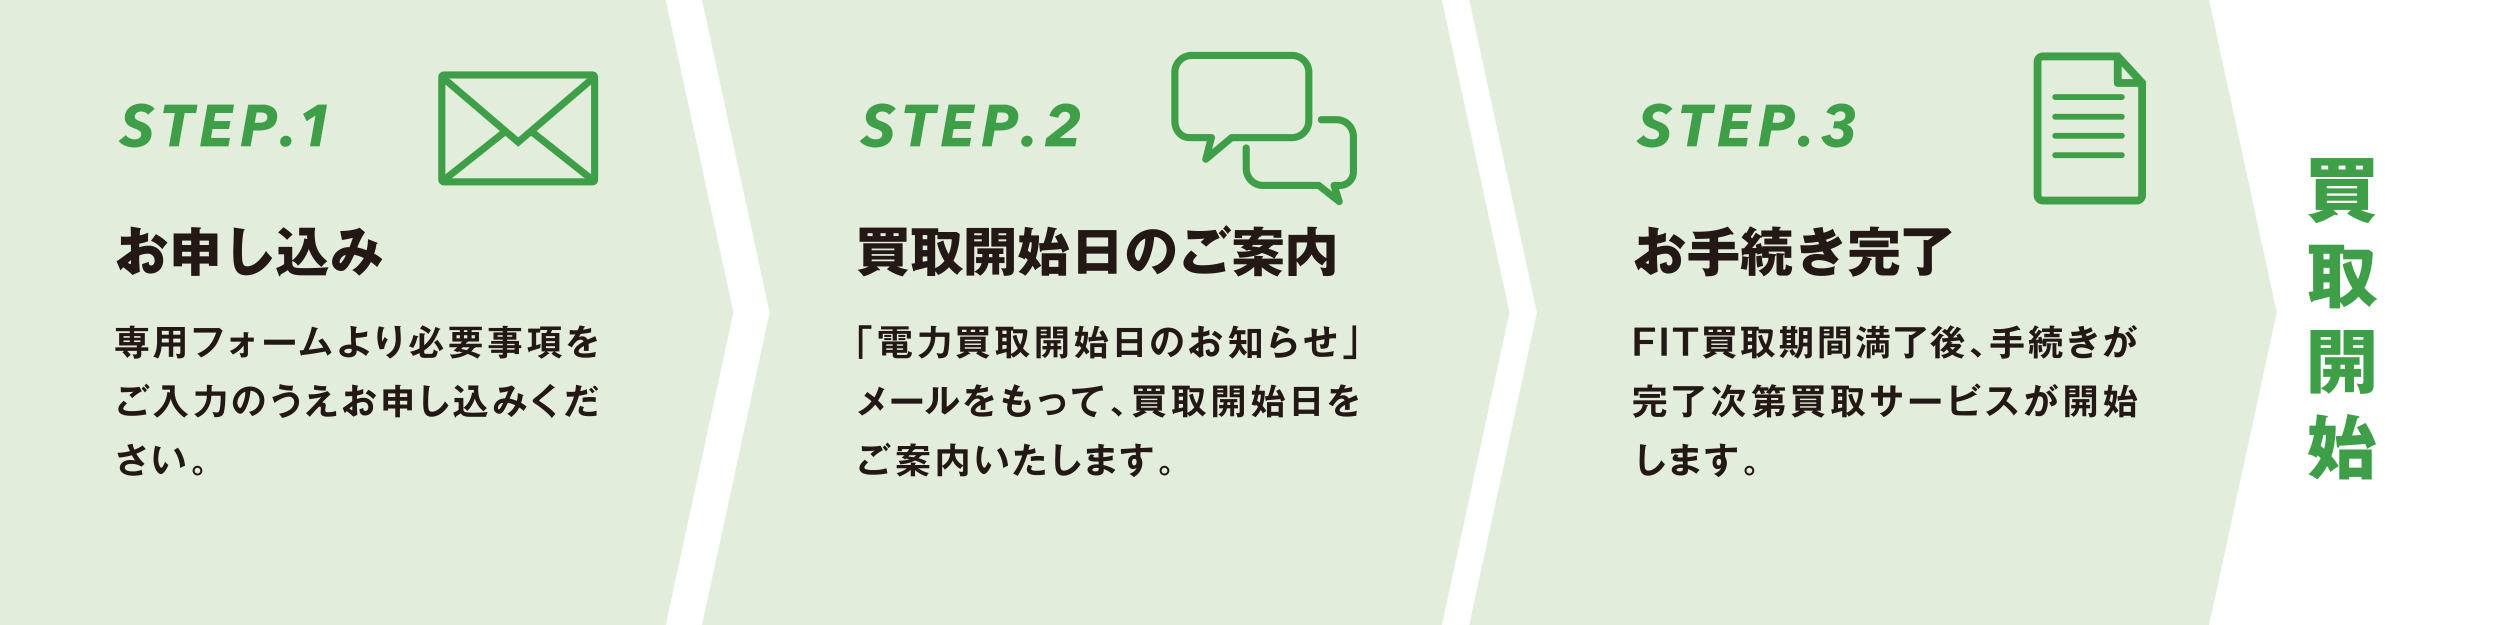 <svg xmlns="http://www.w3.org/2000/svg" viewBox="0 0 1400 350"><defs><style>.ebced4ba-9dd8-40fd-b120-b773082c8907{fill:#e2eddc;}.b80bd628-130f-49ba-80a3-871de0a7b6f2{fill:#3f9f49;}.f313c014-98cc-4997-ba7a-edad3865fb82{fill:#231815;}.ae824609-d4cf-4b5c-a5fd-b00712a93605,.bfd151a6-58d7-4c9c-97f4-3d75e2b5201b{fill:none;stroke:#3f9f49;stroke-width:4px;}.ae824609-d4cf-4b5c-a5fd-b00712a93605{stroke-linecap:round;stroke-linejoin:round;}.bfd151a6-58d7-4c9c-97f4-3d75e2b5201b{stroke-miterlimit:10;}</style></defs><g id="e3837267-31fa-4879-8247-b5cf86d7988e" data-name="グレー足場"><polygon class="ebced4ba-9dd8-40fd-b120-b773082c8907" points="372.83 350 190.735 350 0 350 0 175 0 0 190.735 0 372.83 0 410.711 175 372.83 350"/><polygon class="ebced4ba-9dd8-40fd-b120-b773082c8907" points="807.467 350 583.835 350 393.1 350 430.981 175 393.1 0 583.835 0 807.467 0 845.348 175 807.467 350"/><polygon class="ebced4ba-9dd8-40fd-b120-b773082c8907" points="1237.119 350 1013.487 350 822.752 350 860.633 175 822.752 0 1013.487 0 1237.119 0 1275 175 1237.119 350"/><path class="b80bd628-130f-49ba-80a3-871de0a7b6f2" d="M82.885,64.272a4.282,4.282,0,0,0-1.65-1.353A5.261,5.261,0,0,0,77.836,62.606a3.416,3.416,0,0,0-1.139.495,3.11,3.11,0,0,0-.858.875,2.299,2.299,0,0,0-.346,1.287,1.85,1.85,0,0,0,.775,1.568,8.369,8.369,0,0,0,2.161,1.072,18.38,18.38,0,0,1,2.706,1.171,8.649,8.649,0,0,1,2.013,1.469,5.713,5.713,0,0,1,1.255,1.864,6.158,6.158,0,0,1,.429,2.36,6.969,6.969,0,0,1-.875,3.597,7.464,7.464,0,0,1-2.26,2.426,9.655,9.655,0,0,1-3.103,1.37,13.995,13.995,0,0,1-3.398.429,13.834,13.834,0,0,1-2.509-.231,13.464,13.464,0,0,1-2.408-.676,10.015,10.015,0,0,1-2.146-1.139,7.718,7.718,0,0,1-1.683-1.584l4.059-3.3a4.974,4.974,0,0,0,2.046,1.716,6.187,6.187,0,0,0,2.739.66,6.519,6.519,0,0,0,1.402-.149,3.553,3.553,0,0,0,1.204-.495,2.607,2.607,0,0,0,.842-.891,2.571,2.571,0,0,0,.313-1.304,2.251,2.251,0,0,0-.99-1.93,10.175,10.175,0,0,0-2.64-1.271,18.426,18.426,0,0,1-2.161-.891,6.701,6.701,0,0,1-1.749-1.221,5.502,5.502,0,0,1-1.188-1.732,5.971,5.971,0,0,1-.445-2.425,6.898,6.898,0,0,1,.742-3.218A7.363,7.363,0,0,1,72.655,60.065a9.46,9.46,0,0,1,3.003-1.551,12.029,12.029,0,0,1,3.663-.545,11.545,11.545,0,0,1,4.108.776,8.995,8.995,0,0,1,1.798.94,6.018,6.018,0,0,1,1.387,1.287Z"/><path class="b80bd628-130f-49ba-80a3-871de0a7b6f2" d="M103.417,63.315l-3.3,18.645H94.64l3.267-18.645H91.372l.858-4.719h18.414l-.825,4.719Z"/><path class="b80bd628-130f-49ba-80a3-871de0a7b6f2" d="M112.044,81.96l4.125-23.364h14.948l-.825,4.686h-9.701l-.792,4.521h9.239l-.792,4.422h-9.239l-.858,5.016h10.626l-.825,4.719Z"/><path class="b80bd628-130f-49ba-80a3-871de0a7b6f2" d="M146.693,58.597a10.084,10.084,0,0,1,6.319,1.716,5.731,5.731,0,0,1,2.194,4.785,8.256,8.256,0,0,1-.727,3.597,6.441,6.441,0,0,1-2.078,2.492,9.26,9.26,0,0,1-3.251,1.436,17.95,17.95,0,0,1-4.24.462h-3.003l-1.584,8.877h-5.445l4.125-23.364Zm-1.684,10.131a7.269,7.269,0,0,0,3.416-.68,2.492,2.492,0,0,0,1.27-2.407,2.638,2.638,0,0,0-.281-1.278,2.112,2.112,0,0,0-.775-.813,3.363,3.363,0,0,0-1.188-.415,9.246,9.246,0,0,0-1.519-.116h-2.244l-1.022,5.709Z"/><path class="b80bd628-130f-49ba-80a3-871de0a7b6f2" d="M163.189,78.858a3.313,3.313,0,0,1-.247,1.287,3.558,3.558,0,0,1-.677,1.056,3.047,3.047,0,0,1-1.04.726,3.242,3.242,0,0,1-1.303.264,3.112,3.112,0,0,1-2.195-.775,2.631,2.631,0,0,1-.841-2.03,3.264,3.264,0,0,1,.957-2.409,3.226,3.226,0,0,1,2.376-.957,2.947,2.947,0,0,1,2.128.809A2.696,2.696,0,0,1,163.189,78.858Z"/><path class="b80bd628-130f-49ba-80a3-871de0a7b6f2" d="M173.607,81.96l3.068-17.325-4.949,3.234-2.014-4.092,8.35-5.181h5.082l-4.125,23.364Z"/><path class="f313c014-98cc-4997-ba7a-edad3865fb82" d="M78.34,127.743c.39.06.63.12.63.39,0,.33-.33.42-.51.48-.09.9-.15,1.95-.21,3.18a21.614,21.614,0,0,0,4.709-1.5c-.03,1.11-.06,2.49-.06,3.18a12.921,12.921,0,0,0,.06,1.62,22.104,22.104,0,0,1-4.919,1.35c0,.33-.06,1.77-.06,2.04a15.101,15.101,0,0,1,5.1-.9,7.956,7.956,0,0,1,8.31,8.13c0,5.58-4.14,7.47-7.109,7.47-4.53,0-4.68-4.02-4.71-5.28.63-.21,3.33-1.11,3.72-1.26,0,.6,0,2.01,1.41,2.01,1.14,0,1.89-1.14,1.89-2.64a3.77,3.77,0,0,0-3.99-3.96,14.033,14.033,0,0,0-4.65,1.05,89.17,89.17,0,0,0,.39,9.029l-4.11,1.86A40.859,40.859,0,0,0,68.981,149.702c-.75.81-1.11,1.23-1.53,1.74L65.291,146.282c1.38-.75,6.84-4.89,8.04-5.64,0-1.05,0-1.29-.03-3.6-1.77.09-3.87.12-5.58.12v-4.77a12.647,12.647,0,0,0,2.37.18c1.17,0,2.85-.12,3.21-.12,0-2.25-.03-2.58-.12-5.58Zm-6.72,19.349a3.247,3.247,0,0,0,1.35.78c.45,0,.42-1.05.39-2.19C73.001,145.982,72.371,146.432,71.621,147.092ZM87.28,131.132a25.551,25.551,0,0,1,6.54,4.8,21.189,21.189,0,0,0-2.91,3.63,17.457,17.457,0,0,0-6.359-4.71Z"/><path class="f313c014-98cc-4997-ba7a-edad3865fb82" d="M111.79,154.501h-4.74v-6.9h-5.1v1.56H97.211V130.742h9.839V127.172l4.74.21c.57.03.81.06.81.36,0,.27-.27.36-.81.6v2.4h9.96v18.179h-4.77V147.602h-5.19ZM107.05,134.732h-5.1v2.46h5.1Zm0,6.27h-5.1v2.55h5.1Zm4.74-3.81H116.98v-2.46h-5.19Zm0,6.36H116.98V141.002h-5.19Z"/><path class="f313c014-98cc-4997-ba7a-edad3865fb82" d="M136.331,128.223c.45.06.69.09.69.42,0,.27-.21.36-.57.51a65.763,65.763,0,0,0-.96,11.91c0,6.81.66,8.069,2.97,8.069,5.13,0,9.66-6.93,10.47-8.609a30.888,30.888,0,0,0,3.479,3.93c-3.42,5.55-8.52,9.72-14.579,9.72-6.66,0-7.2-5.64-7.2-13.14,0-1.74.3-9.33.3-10.859,0-.87,0-1.89-.06-2.76Z"/><path class="f313c014-98cc-4997-ba7a-edad3865fb82" d="M172.06,133.832c-.06-.78-.06-1.32-.06-1.98H167.53v-4.319H176.5a16.751,16.751,0,0,0-.27,3.33c0,7.26,1.89,11.189,7.05,15.449a13.784,13.784,0,0,0-3.18,3.18c-3.18-2.07-6.24-6.9-7.11-10.14-2.46,6.36-5.19,8.729-6.18,9.39a6.087,6.087,0,0,0-3.15-2.55v1.44c.39,2.52,1.77,2.52,7.53,2.52,6.24,0,10.5-.36,12.839-.54a11.856,11.856,0,0,0-1.59,4.56H168.67c-5.28,0-6.78-1.62-7.5-2.91-.51.36-1.38.96-2.01,1.32-1.62.93-1.8,1.02-2.01,1.17-.12.69-.18,1.02-.48,1.02-.27,0-.42-.33-.51-.6l-1.53-4.11a14.77,14.77,0,0,0,4.47-2.16v-5.49h-3.15v-4.169h7.71v7.589a18.778,18.778,0,0,0,6.75-12.329ZM158.771,127.263a31.758,31.758,0,0,1,5.129,4.169,18.688,18.688,0,0,0-3.09,2.91,27.479,27.479,0,0,0-5.1-4.17Z"/><path class="f313c014-98cc-4997-ba7a-edad3865fb82" d="M211.06,135.842c.33.12.39.21.39.36,0,.39-.42.39-.63.39a28.431,28.431,0,0,1-1.26,5.459,17.786,17.786,0,0,1,4.53,3.21,33.934,33.934,0,0,0-2.91,4.32,20.407,20.407,0,0,0-3.479-2.85,21.798,21.798,0,0,1-6.63,7.62,13.465,13.465,0,0,0-3.9-3.15c2.85-1.2,5.73-5.22,6.54-6.72a28.405,28.405,0,0,0-5.31-1.83c-.36.72-1.95,4.02-2.34,4.68-1.98,3.39-3.42,4.44-5.07,4.44a5.143,5.143,0,0,1-5.04-5.04c0-4.2,4.11-8.55,9.75-8.31.21-.51.57-1.38.96-2.52.69-2.1.81-2.34.93-2.73a51.182,51.182,0,0,1-6.06,1.23l-1.02-5.04c5.94,0,9.6-1.17,10.89-1.83l3,2.55a37.208,37.208,0,0,0-4.29,8.52,24.193,24.193,0,0,1,5.19,1.56,26.11,26.11,0,0,0,.75-6.24ZM190.211,146.822c0,.54.3.6.45.6.48,0,2.4-2.88,3.03-4.56C192.221,142.832,190.211,144.752,190.211,146.822Z"/><path class="f313c014-98cc-4997-ba7a-edad3865fb82" d="M72.701,185.486H64.919V183.646h7.782V182.306l2.381.12c.18,0,.42.04.42.28,0,.14-.08.2-.42.4v.54h7.841v1.84H75.082v1.041h6.021v6.941H79.543a.221.221,0,0,1,.08.18c0,.2-.16.28-.5.4v.44H83.023v2H79.122v1.601c0,1.44,0,2.94-4.081,2.74a3.964,3.964,0,0,0-.92-2.46,10.494,10.494,0,0,0,1.581.14c.76,0,.94-.18.94-.84v-1.18h-5.481a14.483,14.483,0,0,1,2.06,2.281,15.813,15.813,0,0,0-1.96,1.66,16.483,16.483,0,0,0-2.721-3.141l.98-.8H64.619v-2H76.642v-1.02H66.72v-6.941h5.981Zm0,2.761H69.16v.88h3.541Zm0,2.36H69.16v.96h3.541Zm2.381-1.48h3.581v-.88H75.082Zm0,2.44h3.581v-.96H75.082Z"/><path class="f313c014-98cc-4997-ba7a-edad3865fb82" d="M97.011,199.83H94.531v-5.781H90.45a15.174,15.174,0,0,1-1.98,6.762,6.366,6.366,0,0,0-2.681-1c1.741-2.201,2.161-5.701,2.161-8.782V183.106h15.563v15.003c0,2.5-1.8,2.681-4.161,2.561a7.578,7.578,0,0,0-.92-2.601,8.735,8.735,0,0,0,1.58.16c.86,0,.98-.3.98-1.081v-3.101h-3.981Zm-2.48-10.222H90.63v1.04c0,.36-.02.8-.04,1.141h3.941Zm0-4.341H90.63v2.18h3.901Zm2.48,2.18h3.981v-2.18h-3.981Zm0,4.341h3.981v-2.181h-3.981Z"/><path class="f313c014-98cc-4997-ba7a-edad3865fb82" d="M121.352,183.726a6.331,6.331,0,0,0,1.38-.14l1.98,1.641a3.983,3.983,0,0,0-.62,1.1c-1.94,4.841-2.34,5.761-3.861,7.782a21.468,21.468,0,0,1-7.642,6.061,10.346,10.346,0,0,0-2.101-2.08c5.201-2.361,8.162-4.841,10.583-11.843h-12.563v-2.521Z"/><path class="f313c014-98cc-4997-ba7a-edad3865fb82" d="M129.105,191.328v-2.26h7.341v-3.101l2.381.16c.28.02.42.06.42.22,0,.2-.24.26-.4.3v2.42h3.301v2.26h-3.301V197.669c0,2.141-.7,2.581-3.841,2.521a8.925,8.925,0,0,0-.92-2.561,5.392,5.392,0,0,0,1.42.16c.94,0,.94-.22.94-1.02v-3.281a16.787,16.787,0,0,1-6.081,5.061,11.02,11.02,0,0,0-1.661-2.021,13.056,13.056,0,0,0,6.421-5.201Z"/><path class="f313c014-98cc-4997-ba7a-edad3865fb82" d="M165.131,190.208v2.841H147.867v-2.841Z"/><path class="f313c014-98cc-4997-ba7a-edad3865fb82" d="M180.542,189.487a32.265,32.265,0,0,1,5.081,7.982c-.12.08-1.72,1.28-2.28,1.78-.46-1.22-.84-2-1.04-2.42-7.962,1.38-8.142,1.4-13.283,2.021-.08.28-.16.36-.32.36-.14,0-.24-.2-.28-.36l-.64-2.601c.34-.02,1.84-.14,2.161-.18a60.392,60.392,0,0,0,4.741-13.143l2.901.76c.22.06.36.14.36.28,0,.24-.22.34-.48.38-.32.88-1.68,4.741-1.98,5.501-.78,2.02-1.64,4.021-2.581,5.961,1.84-.18,5.621-.68,8.162-1.14a25.074,25.074,0,0,0-2.88-3.801Z"/><path class="f313c014-98cc-4997-ba7a-edad3865fb82" d="M199.469,183.006c.24.04.4.08.4.28,0,.24-.2.28-.42.34-.06.521-.14,1.36-.2,2.881a21.778,21.778,0,0,0,6.481-1,20.254,20.254,0,0,0-.16,2.921,31.487,31.487,0,0,1-6.361.78,24.127,24.127,0,0,0,.3,4.281,22.313,22.313,0,0,1,7.242,3.441,18.132,18.132,0,0,0-1.801,2.38,17.358,17.358,0,0,0-5.221-3.101c.14,2.72-1.721,3.921-4.421,3.921-3.201,0-5.261-1.581-5.261-3.581,0-2.581,3.36-3.581,5.801-3.581a6.208,6.208,0,0,1,.86.06c-.16-2.821-.16-3.081-.18-7.362a17.743,17.743,0,0,0-.3-3.201Zm-3.941,12.283c-.8,0-2.701.24-2.701,1.34,0,1.2,2,1.2,2.161,1.2a2.029,2.029,0,0,0,1.8-.8c.18-.32.16-.66.14-1.56A5.273,5.273,0,0,0,195.528,195.289Z"/><path class="f313c014-98cc-4997-ba7a-edad3865fb82" d="M214.709,183.286c.32.08.54.12.54.34,0,.24-.26.3-.46.34a16.589,16.589,0,0,0-.86,5.181,9.876,9.876,0,0,0,.22,2.16,24.514,24.514,0,0,1,1.3-2.621,10.109,10.109,0,0,0,1.74,1.44,13.275,13.275,0,0,0-2.1,5.241l-2.401.28a19.894,19.894,0,0,1-1.36-7.162,22.077,22.077,0,0,1,.64-5.021,4.685,4.685,0,0,0,.14-.78Zm9.242-.68c.3.02.48.04.48.28,0,.22-.2.26-.34.3.02.66.22,3.541.26,4.141.04.56.08,1.46.08,2.46,0,2.521-.14,7.762-6.141,11.062a7.054,7.054,0,0,0-2.181-2c3.881-1.781,5.501-4.661,5.501-9.162a38.426,38.426,0,0,0-.72-7.182Z"/><path class="f313c014-98cc-4997-ba7a-edad3865fb82" d="M233.83,188.227c.16.04.46.14.46.36,0,.24-.28.32-.6.42a17.877,17.877,0,0,1-2.38,5.921,4.847,4.847,0,0,0-2.36-.92,16.294,16.294,0,0,0,2.521-6.361Zm12.462-4.181c.18.06.3.14.3.28,0,.26-.28.28-.62.3-2.601,6.941-5.441,9.622-8.422,11.603v.9c0,1.0.48,1.041,1.36,1.041h2.121c1.32,0,1.42-.26,1.9-2.581a6.981,6.981,0,0,0,2.22,1.24c-.68,2.76-.88,3.561-3.821,3.561h-3.761c-2.38,0-2.48-1.28-2.601-2.681a27.92,27.92,0,0,1-3.741,1.601,4.873,4.873,0,0,0-1.74-2.281,18.113,18.113,0,0,0,5.461-1.98v-8.481l2.741.24c.24.02.4.12.4.32s-.34.32-.54.38v5.801a19.388,19.388,0,0,0,6.241-10.242Zm-9.842-1.88a21.231,21.231,0,0,1,4.901,2.74,14.499,14.499,0,0,0-1.38,2.081,20.78,20.78,0,0,0-4.741-2.96Zm8.462,8.142a25.382,25.382,0,0,1,3.36,4.921,11.108,11.108,0,0,0-2.12,1.48,17.475,17.475,0,0,0-3.101-4.961Z"/><path class="f313c014-98cc-4997-ba7a-edad3865fb82" d="M256.308,197.309a8.538,8.538,0,0,0-2.38-1,17.855,17.855,0,0,0,2.141-1.841h-4.401v-1.96h6.141a15.465,15.465,0,0,0,.9-1.26h-5.401v-5.341h4.241v-1.02h-5.861v-1.9h18.144v1.9h-5.741v1.02H268.251v5.341h-6.321a.172.172,0,0,1,.06.12c0,.28-.5.32-.64.34-.12.16-.2.3-.561.8h9.002v1.96h-3.601a.825.825,0,0,1,.06.16c0,.26-.6.3-.72.32a10.204,10.204,0,0,1-1.64,1.82,32.311,32.311,0,0,1,5.201,2.041,11.494,11.494,0,0,0-1.62,2.06,27.992,27.992,0,0,0-5.621-2.64,21.447,21.447,0,0,1-8.782,2.5,4.284,4.284,0,0,0-1.26-2.241,16.544,16.544,0,0,0,7.182-1.12c-1.14-.32-1.38-.38-2.16-.58Zm1.24-9.582H255.648v1.74h1.9Zm1.601,6.741a7.283,7.283,0,0,1-.92.96c1.4.22,2.721.56,3.061.64a8.809,8.809,0,0,0,1.68-1.601Zm2.561-9.582h-1.9v1.02h1.9Zm-1.9,4.581h1.9v-1.74h-1.9Zm4.281,0h1.82v-1.74h-1.82Z"/><path class="f313c014-98cc-4997-ba7a-edad3865fb82" d="M291.897,193.328v1.641h-1.28v3.32h-2.48v-.68h-4.141v1.36c0,1.36-.72,1.761-3.101,1.761-.44,0-.7-.02-.98-.04a6.978,6.978,0,0,0-.8-2.181,12.218,12.218,0,0,0,1.74.16c.34,0,.68-.04.68-.58v-.5h-6.501v-1.781h6.501v-.84h-7.901v-1.641h7.901v-.78h-6.501v-1.64h6.501v-.7h-5.181v-4.061h5.181v-.7h-7.881V183.646h7.881V182.406l2.621.12a.281.281,0,0,1,.3.26c0,.16-.24.28-.46.36v.5h7.842v1.801h-7.842v.7h5.141v4.061h-5.141v.7h6.622v2.42Zm-10.362-4.761v-.84h-2.88v.84Zm2.46-.84v.84H286.876v-.84Zm4.141,5.601v-.78h-4.141v.78Zm0,2.48v-.84h-4.141v.84Z"/><path class="f313c014-98cc-4997-ba7a-edad3865fb82" d="M307.406,197.709c.14.1.26.2.26.34q0,.18-.24.18a1.249,1.249,0,0,1-.4-.06,17.506,17.506,0,0,1-3.921,2.74,5.931,5.931,0,0,0-2.1-1.58,11.304,11.304,0,0,0,4.341-2.541h-2.041V186.467h2.541c.34-.74.52-1.2.7-1.68h-4.041v1.44h-2.26v7.142c1.72-.52,1.9-.58,2.561-.82a10.769,10.769,0,0,0-.22,2.341c-2.081.68-5.621,1.74-5.921,1.82-.02.2-.08.56-.32.56-.24,0-.32-.22-.38-.46l-.58-2.221a20.812,20.812,0,0,0,2.381-.54V186.227h-1.98v-2.22h6.701v-1.2h11.603v1.98H309.146c-.2.5-.52,1.28-.7,1.68h4.801V196.789h-2.6a12.367,12.367,0,0,0,4.161,2.18,5.07,5.07,0,0,0-1.541,1.761,13.644,13.644,0,0,1-4.441-2.741l1.3-1.2h-3.96Zm-1.661-8.382h5.041v-1.08h-5.041Zm5.041,1.721h-5.041v1.1h5.041Zm0,2.82h-5.041v1.081h5.041Z"/><path class="f313c014-98cc-4997-ba7a-edad3865fb82" d="M327.171,182.726c.14.04.4.08.4.32,0,.18-.22.3-.48.32-.22.48-.36.76-.6,1.24a19.997,19.997,0,0,0,4.521-1l.02,2.561c-1.9.34-3.901.68-5.841.86-.24.44-.7,1.18-1.041,1.78a4.072,4.072,0,0,1,1.9-.46,3.322,3.322,0,0,1,3.021,1.84c1.42-.64,3.4-1.541,4.241-1.98l1,2.721c-1.761.54-3.281,1.04-4.721,1.64.06.78.08,1.48.08,2,0,.88-.04,1.48-.06,1.98-.14,0-1.76-.06-2.681,0a20.839,20.839,0,0,0,.1-2.761c-2.181,1.181-3,2.061-3,2.921,0,.9,1.02,1.22,3.38,1.22a22.774,22.774,0,0,0,6.282-.9,11.196,11.196,0,0,0-.32,2.741,27.374,27.374,0,0,1-5.561.54c-1.12,0-6.361,0-6.361-3.42,0-2.781,4.121-4.941,5.341-5.582a1.581,1.581,0,0,0-1.64-1.08c-1.561,0-3.041,1.18-4.941,4.301l-2.381-1.4a39.207,39.207,0,0,0,4.401-5.881c-.98.04-1.58.06-3.201.04v-2.5c.46.04,1.661.16,3.221.16a12.063,12.063,0,0,0,1.221-.04,20.462,20.462,0,0,0,1.14-2.72Z"/><path class="f313c014-98cc-4997-ba7a-edad3865fb82" d="M71.141,225.948c-.3.26-2.081,1.8-2.081,2.8a.976.976,0,0,0,.5.9,12.018,12.018,0,0,0,4.261.58,25.43,25.43,0,0,0,7.622-1,17.632,17.632,0,0,0,.56,2.82,41.136,41.136,0,0,1-8.222.8c-4.501,0-7.502-.84-7.502-3.801,0-.9.3-2.3,3.001-4.601Zm8.282-6.822a19.365,19.365,0,0,0-5.341,3.841c-.78-.92-.88-1.02-1.64-1.8.7-.56,1.56-1.22,2.38-1.82a54.388,54.388,0,0,1-7.102.3l-.16-2.841a34.961,34.961,0,0,0,4.741.24,27.034,27.034,0,0,0,5.781-.46Zm1-2.68a15.982,15.982,0,0,1,1.84,2.08,9.443,9.443,0,0,0-1.08,1.24,18.127,18.127,0,0,0-1.92-2.18Zm1.5-1.621a22.545,22.545,0,0,1,1.92,2,6.112,6.112,0,0,0-1.18,1.2c-.5-.62-1.34-1.62-1.781-2.061Z"/><path class="f313c014-98cc-4997-ba7a-edad3865fb82" d="M95.247,219.807a14.929,14.929,0,0,1-.04-1.58H90.866v-2.44h7.021c-.02.46-.08,2.48-.08,2.9,0,2.021,0,8.602,7.622,13.343a6.956,6.956,0,0,0-2.181,1.84c-3.36-2.3-6.741-6.441-7.602-10.662a18.737,18.737,0,0,1-7.742,10.682,7.496,7.496,0,0,0-2.04-1.88c6.401-4.181,7.421-9.042,7.881-12.502Z"/><path class="f313c014-98cc-4997-ba7a-edad3865fb82" d="M118.579,215.606c.12,0,.46.02.46.28,0,.18-.24.32-.521.44,0,.84-.04,2.021-.06,2.88h7.781c0,7.442-.56,11.002-1.08,12.283-.66,1.621-2.28,2.221-5.101,2.121a9.345,9.345,0,0,0-1.18-2.921,11.64,11.64,0,0,0,2.42.28c1.08,0,1.42-.34,1.74-1.84a35.997,35.997,0,0,0,.521-7.501h-5.221a14.258,14.258,0,0,1-3.121,8.742,11.902,11.902,0,0,1-4.561,3.421,11.45,11.45,0,0,0-1.9-1.92,10.573,10.573,0,0,0,7.042-10.242h-6.301v-2.421h6.341c.02-2.621.02-2.92,0-3.761Z"/><path class="f313c014-98cc-4997-ba7a-edad3865fb82" d="M139.409,230.629c4.721-.9,5.941-4.421,5.941-6.521a5.094,5.094,0,0,0-5.101-5.221c-.68,7.461-3.561,12.823-5.621,12.823-1.541,0-4.241-2.521-4.241-6.102a9.616,9.616,0,0,1,9.562-9.162c4.261,0,8.082,2.88,8.082,7.662a8.82,8.82,0,0,1-2.361,6.061,10.905,10.905,0,0,1-4.501,2.841A12.849,12.849,0,0,0,139.409,230.629Zm-6.481-5.201c0,1.7.9,3.041,1.521,3.041.58,0,1.14-1.36,1.46-2.161a18.956,18.956,0,0,0,1.5-6.941A6.957,6.957,0,0,0,132.928,225.428Z"/><path class="f313c014-98cc-4997-ba7a-edad3865fb82" d="M152.453,222.248c.86-.08,1.061-.16,3.861-1.24a16.485,16.485,0,0,1,5.781-1.36,5.135,5.135,0,0,1,5.361,5.441c0,5.721-6.001,8.322-9.542,8.962a8.813,8.813,0,0,0-1.74-2.32c7.542-1.3,8.562-4.921,8.562-6.481a2.871,2.871,0,0,0-2.92-3.121c-2.061,0-5.461,1.44-8.082,3.561Zm4.181-7.222a18.334,18.334,0,0,0,6.101.98,12.527,12.527,0,0,0,1.38-.08,22.274,22.274,0,0,0-.36,2.821,25.544,25.544,0,0,1-7.501-1.02Z"/><path class="f313c014-98cc-4997-ba7a-edad3865fb82" d="M185.082,220.887a42.269,42.269,0,0,0-4.721,4.641,1.155,1.155,0,0,1,.48-.08,1.524,1.524,0,0,1,1.6,1.42c0,.44-.3,2.341-.3,2.741,0,1.1.48,1.24,1.6,1.24a13.434,13.434,0,0,0,4.461-.74,26.384,26.384,0,0,0,.1,2.761,27.707,27.707,0,0,1-4.801.48c-3.861,0-3.941-1.68-3.941-2.581,0-.34.14-1.78.14-2.08,0-.32,0-.98-.6-.98-.44,0-.82.38-1.681,1.26-.86.88-2,2.181-3.921,4.381l-2.14-1.94a91.233,91.233,0,0,0,8.521-9.042,40.211,40.211,0,0,1-6.641,1.141l-.48-2.701a25.595,25.595,0,0,0,10.703-1.8ZM176,215.566a19.717,19.717,0,0,0,5.521.68c.58,0,.86-.02,1.26-.04a11.87,11.87,0,0,0-.32,2.48c-.22.02-.46.04-.82.04a33.262,33.262,0,0,1-5.881-.56Z"/><path class="f313c014-98cc-4997-ba7a-edad3865fb82" d="M200.111,215.866c.26.04.42.06.42.28,0,.2-.22.26-.36.3-.12,1.38-.14,2-.16,2.4a13.772,13.772,0,0,0,3.421-1.041,19.395,19.395,0,0,0,.02,2.741,20.996,20.996,0,0,1-3.541.92c0,.32-.02,1.7-.04,2a9.884,9.884,0,0,1,3.581-.72c2.721,0,5.461,1.64,5.461,5.141a4.44,4.44,0,0,1-4.501,4.781c-3.021,0-3.101-2.74-3.121-3.46.38-.12,1.681-.54,2.161-.72,0,.54-.02,1.64,1.2,1.64,1,0,1.62-.96,1.62-2.14a2.782,2.782,0,0,0-2.98-2.861,8.675,8.675,0,0,0-3.421.88c.08,4.161.1,4.621.26,6.281l-2.28,1.04a26.891,26.891,0,0,0-3.721-3.081c-.42.42-.64.66-1.04,1.12l-1.2-2.9c.92-.5,4.561-3.261,5.381-3.741-.02-.98-.02-1.96-.02-2.941-1.26.1-2.82.12-3.9.12l-.02-2.701a9.088,9.088,0,0,0,1.54.1c.88,0,2.081-.08,2.38-.1,0-.92-.04-2.84-.06-3.841ZM195.67,228.769a7.97,7.97,0,0,0,1.46.96c.14,0,.16-.24.16-.44v-1.781A14.88,14.88,0,0,0,195.67,228.769ZM206.292,218.267a17.135,17.135,0,0,1,4.361,3.221,12.855,12.855,0,0,0-1.681,2.061,11.847,11.847,0,0,0-4.241-3.161Z"/><path class="f313c014-98cc-4997-ba7a-edad3865fb82" d="M223.953,233.71h-2.601v-4.921h-4.021v1.121h-2.621v-11.863h6.641v-2.601l2.661.12c.28.02.48.06.48.24,0,.18-.28.32-.541.42v1.82h6.722V229.789h-2.641v-1h-4.081Zm-2.601-13.423h-4.021v2.04h4.021Zm0,4.161h-4.021v2.101h4.021Zm2.601-2.121h4.081v-2.04h-4.081Zm0,4.221h4.081v-2.101h-4.081Z"/><path class="f313c014-98cc-4997-ba7a-edad3865fb82" d="M240.32,216.166c.32.04.46.06.46.28,0,.2-.28.3-.44.34a61.236,61.236,0,0,0-.58,8.982c0,3.441.32,4.781,2.181,4.781,3.4,0,6.421-4.061,7.241-5.821a13.344,13.344,0,0,0,2.021,2.24c-3.261,5.241-7.162,6.401-9.522,6.401-4.541,0-4.681-4.321-4.681-8.322,0-1.26.22-6.821.22-7.961,0-.82-.02-.96-.04-1.36Z"/><path class="f313c014-98cc-4997-ba7a-edad3865fb82" d="M259.484,222.848V229.229a1.623,1.623,0,0,0,1.16,1.56,25.532,25.532,0,0,0,4.901.32c1.88,0,5.562-.2,7.602-.38a7.602,7.602,0,0,0-.92,2.681H263.125c-3.521,0-4.521-.98-5.081-1.98a29.772,29.772,0,0,1-2.661,1.74c-.06.42-.1.68-.32.68-.2,0-.28-.24-.34-.4l-.94-2.36a11.469,11.469,0,0,0,3.061-1.601v-4.241h-2.34v-2.4Zm-3.221-7.302a23.973,23.973,0,0,1,3.561,2.92c-.3.28-1.58,1.46-1.82,1.721a20.478,20.478,0,0,0-3.541-2.941Zm9.142,4.461c-.06-.9-.06-1.3-.06-1.66h-3.101v-2.5h5.721a9.955,9.955,0,0,0-.16,2.08c0,4.481,1.02,7.562,4.901,10.603a7.726,7.726,0,0,0-1.86,1.84,13.85,13.85,0,0,1-4.921-7.182c-1.621,4.721-3.881,6.582-4.361,6.961a3.787,3.787,0,0,0-2.06-1.72,12.802,12.802,0,0,0,4.821-8.642Z"/><path class="f313c014-98cc-4997-ba7a-edad3865fb82" d="M292.873,221.107c.14.06.28.1.28.28,0,.24-.28.26-.44.26a18.489,18.489,0,0,1-.9,3.921,15.664,15.664,0,0,1,3.081,2.141A26.151,26.151,0,0,0,293.253,230.149a13.553,13.553,0,0,0-2.48-1.94,14.361,14.361,0,0,1-4.521,5.341,7.925,7.925,0,0,0-2.201-1.82,11.069,11.069,0,0,0,4.461-4.801,18.742,18.742,0,0,0-4.081-1.4c-2.141,4.401-3.001,6.182-4.921,6.182a3.058,3.058,0,0,1-2.96-3.181c0-2.46,2.161-5.521,6.341-5.421.26-.64,1.38-3.48,1.621-4.041a35.356,35.356,0,0,1-4.601.86l-.58-2.84a19.113,19.113,0,0,0,7.321-1.22l1.741,1.46a28.417,28.417,0,0,0-2.981,5.901,20.595,20.595,0,0,1,4.001,1.24,15.927,15.927,0,0,0,.58-4.381Zm-14.003,7.422c0,.7.46.72.5.72.64,0,2.08-2.821,2.4-3.641A2.918,2.918,0,0,0,278.87,228.529Z"/><path class="f313c014-98cc-4997-ba7a-edad3865fb82" d="M310.434,216.806c.12.08.24.2.24.32,0,.08-.04.22-.26.22-.06,0-.18-.02-.36-.04-.8.76-4.321,3.681-7.222,6.042-.86.72-.88.84-.88.96,0,.24.18.36.78.72.32.2,5.661,3.541,8.322,6.842a12.533,12.533,0,0,0-2.02,2.28c-1.701-2.5-6.602-6.281-8.682-7.642-1.82-1.18-2.021-1.3-2.021-2.061,0-.44.04-.72,1.701-2.021a50.312,50.312,0,0,0,7.981-7.461Z"/><path class="f313c014-98cc-4997-ba7a-edad3865fb82" d="M325.489,216.126c.24.06.36.14.36.28,0,.26-.28.28-.36.3-.1.36-.48,1.96-.56,2.281a14.137,14.137,0,0,0,3.681-1.021l.32,2.661a28.924,28.924,0,0,1-4.701.98,45.331,45.331,0,0,1-5.321,11.902,17.335,17.335,0,0,0-2.561-1.3,31.379,31.379,0,0,0,5.081-10.202c-1.22.12-2.081.12-3.961.16l-.22-2.801c.5.04,1.121.08,1.96.08.38,0,1.5,0,2.861-.12a37.944,37.944,0,0,0,.52-3.881Zm1.641,11.962a2.366,2.366,0,0,0-.68,1.48c0,1.06,2.44,1.06,3.361,1.06a14.559,14.559,0,0,0,4.341-.66,7.876,7.876,0,0,0-.1,1.36,7.53,7.53,0,0,0,.12,1.4,25.448,25.448,0,0,1-4.181.36c-1.88,0-5.961-.16-5.961-3.141a5.336,5.336,0,0,1,.88-2.681Zm-.86-5.381a26.293,26.293,0,0,1,4.481-.36,14.937,14.937,0,0,1,2.961.22,21.856,21.856,0,0,0-.18,2.641,11.891,11.891,0,0,0-2.941-.32,40.187,40.187,0,0,0-4.321.34Zm4.841-5.541a15.261,15.261,0,0,1,1.92,2.16,5.59,5.59,0,0,0-1.34.94c-.58-.74-1.22-1.541-1.82-2.161Zm2.02-1.32a12.905,12.905,0,0,1,1.881,2.1c-.621.46-.7.5-1.221.94a14.28,14.28,0,0,0-1.88-2.141Z"/><path class="f313c014-98cc-4997-ba7a-edad3865fb82" d="M74.241,248.506a13.09,13.09,0,0,0,1.02,3.301,16.508,16.508,0,0,0,4.601-2.4c.74.94,1.32,1.58,1.72,2.041a27.864,27.864,0,0,1-5.241,2.62,22.413,22.413,0,0,0,4.621,5.701l-1.74,1.541a10.803,10.803,0,0,0-5.621-1.56c-.52,0-3.681,0-3.681,2.1,0,1.681,2.18,2.141,4.641,2.141a11.49,11.49,0,0,0,4.781-.98,9.813,9.813,0,0,0,.56,2.701,18.465,18.465,0,0,1-5.221.7c-4.921,0-7.582-2-7.582-4.501,0-2.22,2.201-4.321,5.941-4.321a10.176,10.176,0,0,1,2.661.34,24.023,24.023,0,0,1-1.841-3,36.054,36.054,0,0,1-7.221,1.3l-.86-2.641a28.726,28.726,0,0,0,7.001-.96c-.5-1.081-1.08-2.521-1.48-3.501Z"/><path class="f313c014-98cc-4997-ba7a-edad3865fb82" d="M89.68,250.426c.32.1.42.14.42.32,0,.24-.28.28-.42.3a17.673,17.673,0,0,0-1.06,6.021c0,2.82,1,4.841,1.72,4.841.74,0,1.66-2.22,2.141-3.341a7.88,7.88,0,0,0,1.8,1.781c-1.48,3.641-3.121,5.141-4.201,5.141-1.32,0-4.101-2.601-4.101-8.622a34.735,34.735,0,0,1,.94-7.242Zm9.942.26a19.789,19.789,0,0,1,4.001,10.142,23.475,23.475,0,0,0-2.78,1.24,17.824,17.824,0,0,0-3.441-9.982Z"/><path class="f313c014-98cc-4997-ba7a-edad3865fb82" d="M113.3,263.569a2.721,2.721,0,1,1-2.72-2.741A2.723,2.723,0,0,1,113.3,263.569Zm-4.321,0a1.605,1.605,0,0,0,1.601,1.6,1.6,1.6,0,0,0,0-3.201A1.605,1.605,0,0,0,108.98,263.569Z"/><path class="b80bd628-130f-49ba-80a3-871de0a7b6f2" d="M497.897,64.272a4.282,4.282,0,0,0-1.65-1.353,5.264,5.264,0,0,0-3.399-.313,3.411,3.411,0,0,0-1.138.495,3.097,3.097,0,0,0-.858.875,2.291,2.291,0,0,0-.347,1.287,1.852,1.852,0,0,0,.775,1.568,8.362,8.362,0,0,0,2.162,1.072,18.381,18.381,0,0,1,2.706,1.171,8.649,8.649,0,0,1,2.013,1.469,5.695,5.695,0,0,1,1.254,1.864,6.139,6.139,0,0,1,.429,2.36,6.978,6.978,0,0,1-.874,3.597A7.467,7.467,0,0,1,496.708,80.789a9.64,9.64,0,0,1-3.102,1.37,13.997,13.997,0,0,1-3.399.429,13.832,13.832,0,0,1-2.508-.231,13.452,13.452,0,0,1-2.409-.676,9.985,9.985,0,0,1-2.145-1.139,7.723,7.723,0,0,1-1.684-1.584l4.06-3.3a4.974,4.974,0,0,0,2.046,1.716,6.18,6.18,0,0,0,2.738.66,6.522,6.522,0,0,0,1.403-.149,3.569,3.569,0,0,0,1.204-.495,2.625,2.625,0,0,0,.842-.891,2.571,2.571,0,0,0,.313-1.304,2.251,2.251,0,0,0-.99-1.93,10.19,10.19,0,0,0-2.64-1.271,18.442,18.442,0,0,1-2.162-.891,6.718,6.718,0,0,1-1.749-1.221,5.499,5.499,0,0,1-1.188-1.732,5.971,5.971,0,0,1-.445-2.425,6.898,6.898,0,0,1,.742-3.218A7.36,7.36,0,0,1,487.666,60.065,9.47,9.47,0,0,1,490.669,58.514a12.034,12.034,0,0,1,3.663-.545,11.535,11.535,0,0,1,4.108.776,9.03,9.03,0,0,1,1.799.94,5.993,5.993,0,0,1,1.386,1.287Z"/><path class="b80bd628-130f-49ba-80a3-871de0a7b6f2" d="M518.429,63.315l-3.3,18.645h-5.479l3.267-18.645h-6.533l.857-4.719H525.655l-.825,4.719Z"/><path class="b80bd628-130f-49ba-80a3-871de0a7b6f2" d="M527.055,81.96l4.125-23.364h14.949l-.825,4.686h-9.702l-.792,4.521h9.24l-.792,4.422H534.018l-.857,5.016h10.626l-.825,4.719Z"/><path class="b80bd628-130f-49ba-80a3-871de0a7b6f2" d="M561.704,58.597a10.08,10.08,0,0,1,6.319,1.716,5.731,5.731,0,0,1,2.194,4.785,8.27,8.27,0,0,1-.726,3.597,6.444,6.444,0,0,1-2.079,2.492,9.255,9.255,0,0,1-3.25,1.436,17.953,17.953,0,0,1-4.241.462H556.919l-1.584,8.877h-5.444l4.125-23.364Zm-1.683,10.131a7.262,7.262,0,0,0,3.415-.68,2.492,2.492,0,0,0,1.271-2.407,2.649,2.649,0,0,0-.28-1.278,2.119,2.119,0,0,0-.775-.813,3.369,3.369,0,0,0-1.188-.415,9.234,9.234,0,0,0-1.518-.116H558.701l-1.023,5.709Z"/><path class="b80bd628-130f-49ba-80a3-871de0a7b6f2" d="M578.201,78.858a3.313,3.313,0,0,1-.248,1.287,3.539,3.539,0,0,1-.677,1.056,3.053,3.053,0,0,1-1.039.726,3.246,3.246,0,0,1-1.304.264,3.108,3.108,0,0,1-2.194-.775,2.629,2.629,0,0,1-.842-2.03,3.267,3.267,0,0,1,.957-2.409,3.226,3.226,0,0,1,2.376-.957,2.949,2.949,0,0,1,2.129.809A2.699,2.699,0,0,1,578.201,78.858Z"/><path class="b80bd628-130f-49ba-80a3-871de0a7b6f2" d="M602.917,77.274l-.825,4.686H585.097l.792-4.554,10.527-8.217a12.919,12.919,0,0,0,2.096-2.112,3.246,3.246,0,0,0,.709-1.947,2.413,2.413,0,0,0-.709-1.832,2.931,2.931,0,0,0-2.096-.676,3.405,3.405,0,0,0-2.359.875,5.143,5.143,0,0,0-1.436,2.458l-4.95-1.023a9.541,9.541,0,0,1,3.449-5.148,9.427,9.427,0,0,1,5.758-1.815,11.028,11.028,0,0,1,3.135.429,7.478,7.478,0,0,1,2.525,1.271,5.871,5.871,0,0,1,2.293,4.801,7.056,7.056,0,0,1-.429,2.558,8.166,8.166,0,0,1-1.172,2.062,12.065,12.065,0,0,1-1.732,1.799q-.99.841-2.145,1.732l-5.94,4.653Z"/><path class="f313c014-98cc-4997-ba7a-edad3865fb82" d="M498.272,149.222h-7.38l1.62,1.47a.629.629,0,0,1,.21.39c0,.27-.18.36-.39.36a1.698,1.698,0,0,1-.84-.24c-3.96,2.25-5.4,2.88-7.92,3.57a20.79,20.79,0,0,0-3.3-3.69,20.954,20.954,0,0,0,6.3-1.86h-3.12V136.232h22.019v12.99h-3.06a24.491,24.491,0,0,0,6.12,1.83,26.845,26.845,0,0,0-3.06,3.75,28.298,28.298,0,0,1-8.79-4.08Zm9.39-21.779v7.95H481.352v-7.95Zm-18.989,3.15h-2.85v1.62h2.85Zm12.179,9.54v-.96H488.132v.96ZM488.132,142.292v.96H500.851v-.96Zm0,3.06v.96H500.851v-.96Zm4.95-13.139h2.88v-1.62h-2.88Zm7.26,0h2.91v-1.62h-2.91Z"/><path class="f313c014-98cc-4997-ba7a-edad3865fb82" d="M537.421,131.043a34.926,34.926,0,0,1-3.479,14.909,25.404,25.404,0,0,0,5.399,4.65,9.298,9.298,0,0,0-3.27,3.33,24.588,24.588,0,0,1-4.62-4.29,17.699,17.699,0,0,1-6.18,4.38,10.378,10.378,0,0,0-1.56-2.16v2.7H519.272v-4.89c-2.79.75-4.44,1.2-7.02,1.77a.398.398,0,0,1-.42.48c-.33,0-.39-.24-.45-.48l-.96-3.75c.84-.12,1.08-.15,1.95-.3V131.642h-1.8v-3.81h14.849v2.1H535.711Zm-18.149.6h-2.55v2.31H519.272Zm0,5.91h-2.55V140.042H519.272Zm0,6.089h-2.55v2.94c.36-.06,2.13-.39,2.55-.45Zm9.06-8.969a27.028,27.028,0,0,0,2.91,7.589,20.759,20.759,0,0,0,1.71-8.31h-7.979v-2.31h-1.26v18.54a14.341,14.341,0,0,0,5.19-4.05,33.336,33.336,0,0,1-4.14-10.08Z"/><path class="f313c014-98cc-4997-ba7a-edad3865fb82" d="M559.531,147.332v6.45h-3.81v-6.45h-2.22a11.29,11.29,0,0,1-4.59,7.08,8.685,8.685,0,0,0-3.36-2.22v2.16h-4.29V127.652h12.569v10.44h-8.28v14.069c2.1-1.17,3.54-2.31,4.14-4.83h-3.09V144.002h3.479c0-.54.03-1.2.03-1.77h-2.76v-3.15h14.549v3.15h-2.37v1.77h3v3.33Zm-9.719-16.709h-4.26v1.11H549.812Zm0,3.39h-4.26v1.14H549.812Zm5.91,8.22h-1.86c-.03.36-.03,1.5-.06,1.77h1.92Zm6.419,12.239a10.462,10.462,0,0,0-1.59-4.38,8.996,8.996,0,0,0,1.74.24c.57,0,1.2,0,1.2-1.05V138.092h-8.34V127.652h12.63v23.339C567.781,153.781,566.071,154.501,562.141,154.471Zm1.35-23.849h-4.32v1.11h4.32Zm0,3.39h-4.32v1.14h4.32Z"/><path class="f313c014-98cc-4997-ba7a-edad3865fb82" d="M570.812,135.722v-3.9h2.61c.36-2.55.45-3.69.51-4.77l4.02.6c.48.06.6.18.6.39,0,.3-.18.33-.75.42-.18,1.71-.27,2.49-.42,3.36h4.47a43.514,43.514,0,0,1-1.77,12.81,28.635,28.635,0,0,1,3.03,4.23,27.733,27.733,0,0,0-3.48,2.43,12.218,12.218,0,0,0-1.41-2.46,21.536,21.536,0,0,1-4.14,5.58,10.704,10.704,0,0,0-3.72-2.1,24.783,24.783,0,0,0,5.16-6.78c-.15-.15-.84-.81-1.23-1.23-.27.6-.36.78-.48,1.02a9.659,9.659,0,0,0-3.66-1.53,36.92,36.92,0,0,0,2.58-8.07Zm5.88,0c-.48,2.16-.57,2.49-1.14,4.59.21.18,1.23,1.02,1.47,1.23a25.991,25.991,0,0,0,.75-5.82Zm17.669-5.04a41.905,41.905,0,0,1,4.41,9,15.953,15.953,0,0,0-3.66,1.92c-.51-1.35-.66-1.65-.84-2.13-2.34.24-2.79.27-10.919.81-.03.24-.09.81-.54.81-.27,0-.42-.27-.45-.54l-.48-4.35c.39,0,2.19-.06,2.55-.06a50.012,50.012,0,0,0,2.34-9.209l4.53.84c.33.06.51.12.51.36,0,.3-.12.39-.81.54-.3.96-1.56,5.13-1.83,5.97-.21.63-.36.99-.48,1.32.6-.03,3.45-.21,3.84-.24-1.11-2.13-1.47-2.7-1.8-3.24Zm-6.84,22.679v1.05h-4.17V141.812H597.001v12.6h-4.29v-1.05Zm5.19-3.9V145.712h-5.19v3.75Z"/><path class="f313c014-98cc-4997-ba7a-edad3865fb82" d="M608.462,151.651v1.65h-4.71v-24.479h21.509v24.479h-4.71V151.651ZM620.551,138.002v-5.01H608.462V138.002Zm0,9.36v-5.31H608.462v5.31Z"/><path class="f313c014-98cc-4997-ba7a-edad3865fb82" d="M644.881,149.372c6.51-1.2,8.43-6.24,8.43-9.359a7.108,7.108,0,0,0-6.93-7.35c-.93,10.979-5.459,19.169-8.64,19.169-2.34,0-6.689-3.96-6.689-9.51,0-6.45,5.88-13.979,14.699-13.979,6.57,0,12.3,4.47,12.3,11.64a13.972,13.972,0,0,1-3.54,9.27,16.607,16.607,0,0,1-6.51,4.35A19.444,19.444,0,0,0,644.881,149.372Zm-9.39-7.41c0,2.31,1.29,4.05,1.92,4.05.72,0,1.29-1.35,1.62-2.13a26.24,26.24,0,0,0,2.31-10.32C637.862,134.852,635.492,139.262,635.492,141.962Z"/><path class="f313c014-98cc-4997-ba7a-edad3865fb82" d="M670.442,143.132c-.84.72-2.34,2.28-2.34,3.27,0,2.16,4.109,2.16,5.37,2.16a41.885,41.885,0,0,0,12.029-1.8,22.76,22.76,0,0,0,.78,5.1,45.602,45.602,0,0,1-11.729,1.38c-4.68,0-6.54-.51-8.01-1.11-.96-.39-3.81-1.8-3.81-4.83,0-3.12,3.12-5.91,4.35-7.02Zm12.599-9.87a21.003,21.003,0,0,0-7.56,4.89c-1.08-.93-2.22-1.89-3.15-2.58,1.11-1.02,1.38-1.23,2.25-1.95-1.86.15-6.9.42-9.45.36l-.24-5.01a60.34,60.34,0,0,0,7.47.39,58.312,58.312,0,0,0,8.37-.69Zm1.32-4.68a21.446,21.446,0,0,1,2.73,3.15,12.126,12.126,0,0,0-1.77,2.16,33.216,33.216,0,0,0-2.88-3.33Zm2.31-2.55a32.008,32.008,0,0,1,2.82,2.939,12.025,12.025,0,0,0-1.92,2.04,25.304,25.304,0,0,0-2.61-2.94Z"/><path class="f313c014-98cc-4997-ba7a-edad3865fb82" d="M710.281,147.992a23.41,23.41,0,0,0,7.83,3.6c-.54.33-1.26.81-2.7,3.27a30.115,30.115,0,0,1-8.79-5.22v5.04h-4.26v-5.25a28.345,28.345,0,0,1-9.03,5.43c-1.44-2.46-2.16-2.94-2.7-3.27a22.251,22.251,0,0,0,7.83-3.6H690.872v-3.18h11.49v-1.59a34.064,34.064,0,0,1-8.37,1.08,8.264,8.264,0,0,0-1.53-3.48c.75.06,1.65.12,2.97.12a21.089,21.089,0,0,0,5.52-.66c-1.08-.21-1.5-.27-1.98-.33-.18.15-.3.24-.66.54a10.339,10.339,0,0,0-3.42-1.8c.66-.54,1.08-.9,1.74-1.53H690.872V134.072h8.52a21.762,21.762,0,0,0,1.47-2.13h-5.28v1.38H691.502v-4.5h10.59v-1.95l4.83.15c.24,0,.63,0,.63.36,0,.33-.42.54-.63.63v.81H717.541v4.35h-4.35v-1.23h-6.84c.15.51-.36.57-.96.63-.57.75-.72.9-1.14,1.5h14.069v3.09h-5.79a.281.281,0,0,1,.18.24c0,.3-.6.39-.81.42a17.677,17.677,0,0,1-1.59,1.5,33.632,33.632,0,0,1,5.76,2.19,14.943,14.943,0,0,0-2.37,3.3h4.62v3.18ZM701.732,137.162l-.78.84a39.8,39.8,0,0,1,4.26.54,10.95,10.95,0,0,0,1.95-1.38Zm5.01,4.53a22.587,22.587,0,0,1-4.32,1.53l4.379.18c.27,0,.57.06.57.36,0,.21-.33.51-.75.75v.3h7.05A27.164,27.164,0,0,0,706.742,141.692Z"/><path class="f313c014-98cc-4997-ba7a-edad3865fb82" d="M747.361,131.523v19.709c0,1.44,0,3.36-4.02,3.36-.75,0-1.77-.09-2.49-.12a11.249,11.249,0,0,0-1.59-4.8,20.042,20.042,0,0,0,2.76.39c.39,0,.78-.18.78-1.11v-3.15a12.564,12.564,0,0,0-2.25,2.82,13.033,13.033,0,0,1-6-6.18,20.594,20.594,0,0,1-6.48,6.75,8.396,8.396,0,0,0-1.95-2.82v8.19H721.562V131.523h10.59v-4.59l4.859.18c.36,0,.57.18.57.42,0,.3-.39.479-.81.6v3.39ZM726.122,144.932a11.514,11.514,0,0,0,5.91-9.149H726.122Zm10.649-9.149a8.866,8.866,0,0,0,1.65,4.92,13.447,13.447,0,0,0,4.38,3.87v-8.79Z"/><path class="f313c014-98cc-4997-ba7a-edad3865fb82" d="M487.994,182.126v2.021h-5.021v16.843h-2.04V182.126Z"/><path class="f313c014-98cc-4997-ba7a-edad3865fb82" d="M502.272,185.307h7.821v4.301h-2.32v-2.661h-5.501v3.781h-2.381v-3.781h-5.521v2.661h-2.36v-4.301h7.881v-.86h-6.521v-1.7h15.483v1.7h-6.581Zm-.02,12.603c0,.8.26.86,1.2.86H506.833c.841,0,1.521-.02,1.841-2.261a5.008,5.008,0,0,0,2.08.92c-.5,3.041-1.96,3.201-3.66,3.201h-4.381c-1.461,0-2.821,0-2.821-2.281v-.78H496.291v1.48h-2.301V191.188h14.044v6.381H502.253Zm-3.181-10.362v1.16h-3.881v-1.16Zm0,1.76v1.141h-3.881v-1.141Zm.819,3.501H496.291v.8h3.601Zm0,2.24H496.291v.88h3.601Zm2.361-1.44h3.48v-.8H502.253Zm0,2.32h3.48v-.88H502.253Zm4.721-8.382v1.16h-3.861v-1.16Zm0,1.76v1.141h-3.861v-1.141Z"/><path class="f313c014-98cc-4997-ba7a-edad3865fb82" d="M524.032,182.606c.12,0,.46.02.46.28,0,.18-.24.32-.52.44,0,.84-.04,2.021-.06,2.88h7.781c0,7.442-.56,11.002-1.08,12.283-.66,1.621-2.28,2.221-5.101,2.121a9.334,9.334,0,0,0-1.181-2.921,11.644,11.644,0,0,0,2.421.28c1.08,0,1.42-.34,1.74-1.84a36.031,36.031,0,0,0,.521-7.501H523.792a14.26,14.26,0,0,1-3.12,8.742,11.905,11.905,0,0,1-4.562,3.421,11.432,11.432,0,0,0-1.9-1.92,10.573,10.573,0,0,0,7.042-10.242h-6.302v-2.421h6.342c.02-2.621.02-2.92,0-3.761Z"/><path class="f313c014-98cc-4997-ba7a-edad3865fb82" d="M547.601,196.969H542.08l1.1.9c.16.14.181.2.181.28,0,.18-.16.24-.301.24a1.454,1.454,0,0,1-.52-.14,22.122,22.122,0,0,1-5.241,2.62,12.417,12.417,0,0,0-1.86-2.02,12.631,12.631,0,0,0,4.661-1.88h-2.421V188.547h14.263v8.422h-2.46a16.321,16.321,0,0,0,4.641,1.88,10.874,10.874,0,0,0-1.8,2.02,19.392,19.392,0,0,1-5.741-3Zm5.802-14.163v5.001H536.238v-5.001Zm-12.203,1.86h-2.48v1.26h2.48Zm8.182,6.361v-.76h-9.122v.76Zm-9.122,1.32v.8h9.122v-.8Zm0,2.12v.82h9.122v-.82Zm3.381-8.542h2.44v-1.26h-2.44Zm4.861,0h2.44v-1.26H548.501Z"/><path class="f313c014-98cc-4997-ba7a-edad3865fb82" d="M575.328,185.066a23.382,23.382,0,0,1-2.461,9.982,16.698,16.698,0,0,0,3.761,3.281,5.457,5.457,0,0,0-1.86,1.88,17.514,17.514,0,0,1-3.32-3.101,11.85,11.85,0,0,1-4.201,3.161,5.98,5.98,0,0,0-1.08-1.46V200.67h-2.48v-3.521c-2.12.6-2.94.84-5.041,1.34,0,.3-.181.36-.28.36-.22,0-.28-.22-.32-.36l-.54-2.141c.54-.08.761-.12,1.421-.24v-10.962h-1.36v-2.161h9.901v1.42h6.802Zm-11.643.08h-2.341v1.9h2.341Zm0,3.961h-2.341V191.148h2.341Zm0,4.081h-2.341V195.649c.761-.16,1.561-.34,2.341-.5Zm5.541-5.721a17.839,17.839,0,0,0,2.12,5.501,15.48,15.48,0,0,0,1.48-6.321h-5.561v-1.5H566.166v12.983a10.312,10.312,0,0,0,3.841-3.001,23.075,23.075,0,0,1-2.9-6.981Z"/><path class="f313c014-98cc-4997-ba7a-edad3865fb82" d="M588.384,182.886v6.581h-5.562v11.183H580.422V182.886Zm-2.261,2.58v-.84h-3.301v.84Zm-3.301,1.4v.86h3.301v-.86Zm9.362,6.882h2.181V195.669H592.185v4.441h-2.16V195.669h-1.82a7.213,7.213,0,0,1-3.101,4.821,3.78,3.78,0,0,0-1.881-1.32A4.987,4.987,0,0,0,586.043,195.669h-2.26v-1.92h2.46c.021-.94.021-1.221.021-1.48h-1.961v-1.8h9.662v1.8H592.185Zm-2.16-1.48h-1.621c0,.44,0,.92-.02,1.48h1.641Zm7.682-9.382v15.343c0,2.32-1.521,2.5-3.621,2.48a6.231,6.231,0,0,0-.94-2.48,7.709,7.709,0,0,0,1.221.14c.479,0,.96-.08.96-.8v-8.082h-5.621v-6.601Zm-2.381,2.6v-.86H591.984v.86Zm-3.341,1.38v.88h3.341v-.88Z"/><path class="f313c014-98cc-4997-ba7a-edad3865fb82" d="M602.086,188.007v-2.201h1.9a30.308,30.308,0,0,0,.42-3.381l2.281.34c.14.02.3.08.3.22,0,.18-.141.28-.42.32-.08.44-.36,2.28-.4,2.5h3.141a26.786,26.786,0,0,1-1.261,8.462A17.889,17.889,0,0,1,610.168,197.169a13.182,13.182,0,0,0-1.98,1.38,9.571,9.571,0,0,0-1.16-1.94,14.794,14.794,0,0,1-3.081,4.061,6.428,6.428,0,0,0-2.061-1.24,16.509,16.509,0,0,0,3.641-4.641c-.38-.4-.899-.9-1.28-1.26-.08.18-.22.56-.319.76a6.553,6.553,0,0,0-2.121-.7,27.69,27.69,0,0,0,1.761-5.581Zm3.701,0a25.458,25.458,0,0,1-.82,3.32c.28.22.72.58,1.42,1.22a18.903,18.903,0,0,0,.66-4.541Zm11.862-3.061a28.93,28.93,0,0,1,2.98,6.021,9.029,9.029,0,0,0-2.08,1.08c-.16-.44-.32-.84-.62-1.56-2.861.28-3.321.32-7.521.64-.141.3-.261.52-.4.52-.2,0-.24-.24-.28-.5l-.28-2.281c.36-.02,1.16-.06,1.721-.08a36.893,36.893,0,0,0,1.761-6.401l2.561.48c.199.04.34.12.34.26,0,.22-.24.28-.561.34-1,3.28-1.14,3.761-1.7,5.201,1.12-.06,2.061-.14,3.44-.26-.62-1.24-1.06-1.96-1.38-2.48Zm-4.781,14.903V200.69h-2.34V192.208h8.861V200.69h-2.381v-.84Zm4.141-2.201v-3.24h-4.141V197.649Z"/><path class="f313c014-98cc-4997-ba7a-edad3865fb82" d="M628.089,198.77v1.18h-2.62V183.646h14.022v16.284h-2.62v-1.16Zm8.782-8.862v-3.941h-8.782v3.941Zm0,6.461V192.188h-8.782v4.181Z"/><path class="f313c014-98cc-4997-ba7a-edad3865fb82" d="M653.676,197.629c4.722-.9,5.941-4.421,5.941-6.521a5.094,5.094,0,0,0-5.101-5.221c-.681,7.461-3.562,12.823-5.621,12.823-1.541,0-4.241-2.521-4.241-6.102a9.616,9.616,0,0,1,9.562-9.162c4.262,0,8.082,2.88,8.082,7.662a8.82,8.82,0,0,1-2.36,6.061,10.905,10.905,0,0,1-4.501,2.841A12.874,12.874,0,0,0,653.676,197.629Zm-6.481-5.201c0,1.7.9,3.041,1.521,3.041.58,0,1.141-1.36,1.461-2.161a18.956,18.956,0,0,0,1.5-6.941A6.958,6.958,0,0,0,647.194,192.428Z"/><path class="f313c014-98cc-4997-ba7a-edad3865fb82" d="M673.976,182.866c.261.04.42.06.42.28,0,.2-.22.26-.359.3-.12,1.38-.141,2-.16,2.4a13.772,13.772,0,0,0,3.421-1.041,19.525,19.525,0,0,0,.02,2.741,20.984,20.984,0,0,1-3.541.92c0,.32-.02,1.7-.04,2a9.884,9.884,0,0,1,3.581-.72c2.721,0,5.461,1.64,5.461,5.141a4.439,4.439,0,0,1-4.501,4.781c-3.021,0-3.101-2.74-3.12-3.46.38-.12,1.681-.54,2.16-.72,0,.54-.02,1.64,1.2,1.64,1,0,1.62-.96,1.62-2.14a2.782,2.782,0,0,0-2.98-2.861,8.675,8.675,0,0,0-3.421.88c.08,4.161.101,4.621.261,6.281l-2.28,1.04a26.924,26.924,0,0,0-3.722-3.081c-.42.42-.64.66-1.04,1.12l-1.2-2.9c.92-.5,4.562-3.261,5.381-3.741-.02-.98-.02-1.96-.02-2.941-1.261.1-2.82.12-3.9.12l-.021-2.701a9.092,9.092,0,0,0,1.54.1c.881,0,2.081-.08,2.381-.1,0-.92-.04-2.84-.06-3.841Zm-4.44,12.902a7.951,7.951,0,0,0,1.46.96c.14,0,.16-.24.16-.44v-1.781A14.879,14.879,0,0,0,669.535,195.769Zm10.622-10.502a17.144,17.144,0,0,1,4.361,3.221,12.828,12.828,0,0,0-1.681,2.061,11.849,11.849,0,0,0-4.241-3.161Z"/><path class="f313c014-98cc-4997-ba7a-edad3865fb82" d="M694.938,190.388h3.041V192.688H695.018a10.536,10.536,0,0,0,3.381,4.541,15.512,15.512,0,0,0-1.681,1.9,9.944,9.944,0,0,1-2.721-3.541,12.146,12.146,0,0,1-3.881,5.241,8.716,8.716,0,0,0-1.96-1.64c2.82-2.22,3.78-4.121,4.24-6.501h-3.881v-2.3h4.121c0-.18.021-.4.021-.6v-2.581h-1.021a26.549,26.549,0,0,1-1.36,2.621,9.306,9.306,0,0,0-2.32-.84,17.58,17.58,0,0,0,2.66-6.642l2.521.46c.12.02.32.1.32.3,0,.18-.22.28-.56.4a13.787,13.787,0,0,1-.381,1.4h4.922v2.301h-2.501Zm6.102,8.482v1.6h-2.421V184.186h7.521v16.264h-2.32v-1.58Zm2.78-2.261V186.487h-2.78v10.122Z"/><path class="f313c014-98cc-4997-ba7a-edad3865fb82" d="M716.146,186.747c.14.04.34.12.34.3,0,.26-.279.28-.42.28a18.653,18.653,0,0,0-1.38,4.181,9.92,9.92,0,0,1,6.181-2.28,4.717,4.717,0,0,1,5.062,4.781c0,3.901-3.861,6.281-10.223,6.281-.62,0-1.12-.02-1.5-.04a7.723,7.723,0,0,0-.78-2.84,15.255,15.255,0,0,0,2.761.24c1.261,0,6.941-.18,6.941-3.621a2.336,2.336,0,0,0-2.641-2.4c-3.461,0-5.921,2.741-6.661,3.561l-2.44-.88a48.449,48.449,0,0,1,2.021-8.422Zm-.8-4.421a20.576,20.576,0,0,1,6.881,2.301,21.645,21.645,0,0,0-1.521,2.48,18.543,18.543,0,0,0-6.261-2.5Z"/><path class="f313c014-98cc-4997-ba7a-edad3865fb82" d="M744.119,183.106c.32.04.42.1.42.26,0,.22-.22.28-.34.32,0,.06.08,3.181.08,3.481,2.261-.32,2.501-.36,3.9-.48v2.8c-.279-.02-.54-.04-.96-.04a28.291,28.291,0,0,0-2.881.2c0,5.281-.66,5.681-4.721,5.641a17.14,17.14,0,0,0-.68-2.521,9.076,9.076,0,0,0,1.22.1c1.381,0,1.4-.3,1.561-2.881-1.5.24-3.041.541-4.561.84a29.515,29.515,0,0,0,.18,5.321c.36,1.16,1.801,1.26,3.141,1.26a26.349,26.349,0,0,0,6.481-.82,14.544,14.544,0,0,0-.36,2.801,53.02,53.02,0,0,1-6.581.48c-2.421,0-4.481-.52-5.102-2.781-.3-1.12-.279-2.621-.24-5.761-2.5.521-2.64.56-4.021.92l-.24-3a29.959,29.959,0,0,0,4.182-.561,46.687,46.687,0,0,0-.2-4.741l2.94.36c.28.04.52.06.52.3,0,.2-.301.3-.421.32-.04.54-.16,2.841-.18,3.321,1.101-.18,2.521-.42,4.421-.7a23.421,23.421,0,0,0-.46-4.861Z"/><path class="f313c014-98cc-4997-ba7a-edad3865fb82" d="M752.356,201.09v-2.021H757.377V182.226h2.041v18.864Z"/><path class="f313c014-98cc-4997-ba7a-edad3865fb82" d="M495.014,217.787c.14.06.279.16.279.28,0,.18-.22.32-.6.36a37.079,37.079,0,0,1-2.98,5.921,25.881,25.881,0,0,1,3.181,3.521,26.576,26.576,0,0,0-2.041,2.16,24.773,24.773,0,0,0-2.78-3.38,22.532,22.532,0,0,1-7.422,6.061,8.214,8.214,0,0,0-2.12-2.041,18.858,18.858,0,0,0,7.521-5.961,27.051,27.051,0,0,0-4.021-3.021l1.6-2.16c1.301.9,2.701,1.9,4.021,3a25.879,25.879,0,0,0,2.54-6.001Z"/><path class="f313c014-98cc-4997-ba7a-edad3865fb82" d="M516.48,223.208v2.841H499.216v-2.841Z"/><path class="f313c014-98cc-4997-ba7a-edad3865fb82" d="M525.201,216.966c.2.02.46.02.46.26,0,.22-.199.32-.359.38v4.901c0,5.081-2.261,7.362-4.981,9.482a8.579,8.579,0,0,0-2.261-1.86c3.801-2.42,4.341-4.681,4.341-7.441v-5.861Zm4.961-.18c.221.02.381.02.381.22,0,.2-.2.28-.381.38v10.482a20.902,20.902,0,0,0,5.722-5.581,7.513,7.513,0,0,0,1.34,2.48,29.902,29.902,0,0,1-5.721,5.621c-1.66,1.2-1.841,1.34-2.36,1.78l-1.841-1.2c.04-.54.08-1.04.08-1.581V216.646Z"/><path class="f313c014-98cc-4997-ba7a-edad3865fb82" d="M549.353,215.726c.14.04.399.08.399.32,0,.18-.22.3-.479.32-.221.48-.36.76-.601,1.24a19.996,19.996,0,0,0,4.521-1l.02,2.561c-1.9.34-3.9.68-5.841.86-.24.44-.7,1.18-1.041,1.78a4.073,4.073,0,0,1,1.9-.46,3.323,3.323,0,0,1,3.021,1.84c1.42-.64,3.4-1.541,4.24-1.98l1.001,2.721c-1.761.54-3.281,1.04-4.722,1.64.061.78.08,1.48.08,2,0,.88-.04,1.48-.06,1.98-.141,0-1.761-.06-2.681,0a20.94,20.94,0,0,0,.1-2.761c-2.181,1.181-3,2.061-3,2.921,0,.9,1.02,1.22,3.38,1.22a22.775,22.775,0,0,0,6.282-.9,11.173,11.173,0,0,0-.32,2.741,27.376,27.376,0,0,1-5.562.54c-1.12,0-6.361,0-6.361-3.42,0-2.781,4.121-4.941,5.341-5.582a1.581,1.581,0,0,0-1.64-1.08c-1.561,0-3.041,1.18-4.941,4.301l-2.381-1.4a39.203,39.203,0,0,0,4.401-5.881c-.98.04-1.58.06-3.201.04v-2.5c.461.04,1.661.16,3.221.16a12.056,12.056,0,0,0,1.221-.04,20.374,20.374,0,0,0,1.141-2.72Z"/><path class="f313c014-98cc-4997-ba7a-edad3865fb82" d="M570.813,216.226c.18.06.359.16.359.34,0,.26-.359.28-.6.3-.4.7-.4.7-1.2,2.32,1.36.14,2.46.16,2.801.16.46,0,.76-.02,1.06-.04a13.769,13.769,0,0,0-.74,2.721,28.518,28.518,0,0,1-4.08-.24c-.341.86-.74,1.94-.841,2.221a31.283,31.283,0,0,0,4.781.3c-.36,1.061-.66,2.281-.72,2.541-2.141-.1-3.721-.3-4.802-.44a6.733,6.733,0,0,0-.239,1.8c0,2.201,1.46,2.841,3.521,2.841.78,0,4.181,0,4.181-3.201a7.936,7.936,0,0,0-1.101-3.281,9.001,9.001,0,0,0,2.541-.96,10.035,10.035,0,0,1,1.42,4.501c0,4.401-4.541,5.381-7.041,5.381-4.461,0-6.102-2.541-6.102-5.041a9.812,9.812,0,0,1,.32-2.48,22.948,22.948,0,0,1-2.921-.76l.601-2.521a25.21,25.21,0,0,0,3,.86c.101-.36.301-1.021.721-2.221a25.34,25.34,0,0,1-3.281-.98l.521-2.641a26.004,26.004,0,0,0,3.721,1.08c.2-.58,1.181-3.101,1.36-3.621Z"/><path class="f313c014-98cc-4997-ba7a-edad3865fb82" d="M581.799,222.427a34.092,34.092,0,0,0,3.48-.76,23.637,23.637,0,0,1,5.602-.92c4.621,0,5.561,3.341,5.561,5.121,0,2.061-.96,4.301-4.16,5.621a19.076,19.076,0,0,1-5.602,1,9.148,9.148,0,0,0-.86-2.521c.36.02.78.06,1.4.06,2.16,0,6.722-.34,6.722-4.121,0-.74-.16-2.941-3.101-2.941-2.381,0-5.861,1.32-8.042,2.361Z"/><path class="f313c014-98cc-4997-ba7a-edad3865fb82" d="M617.744,218.727c-5.001-.02-9.442,4.081-9.442,7.742,0,2.34,1.641,3.861,5.882,4.181a14.771,14.771,0,0,0-1.261,3.021c-3.04-.68-7.302-2.42-7.302-6.961,0-2.681,1.521-4.981,4.201-7.042a86.321,86.321,0,0,0-9.122,1.26l-.38-3.221a11.838,11.838,0,0,0,1.301.06,78.448,78.448,0,0,0,15.603-1.9Z"/><path class="f313c014-98cc-4997-ba7a-edad3865fb82" d="M623.98,227.909a24.87,24.87,0,0,1,4.361,3.44l-1.94,1.94a16.621,16.621,0,0,0-4.062-3.601Z"/><path class="f313c014-98cc-4997-ba7a-edad3865fb82" d="M646.303,229.969h-5.521l1.101.9c.16.14.18.2.18.28,0,.18-.16.24-.3.24a1.459,1.459,0,0,1-.52-.14A22.122,22.122,0,0,1,636,233.87a12.372,12.372,0,0,0-1.86-2.02,12.623,12.623,0,0,0,4.661-1.88h-2.421V221.547h14.264v8.422h-2.461a16.312,16.312,0,0,0,4.642,1.88,10.917,10.917,0,0,0-1.801,2.02,19.404,19.404,0,0,1-5.741-3Zm5.801-14.163v5.001H634.94v-5.001Zm-12.202,1.86h-2.48v1.26h2.48Zm8.182,6.361v-.76H638.961v.76Zm-9.122,1.32v.8H648.083v-.8Zm0,2.12v.82H648.083v-.82Zm3.381-8.542h2.44v-1.26h-2.44Zm4.861,0h2.44v-1.26h-2.44Z"/><path class="f313c014-98cc-4997-ba7a-edad3865fb82" d="M674.13,218.066a23.382,23.382,0,0,1-2.461,9.982,16.698,16.698,0,0,0,3.761,3.281,5.457,5.457,0,0,0-1.86,1.88,17.513,17.513,0,0,1-3.32-3.101,11.85,11.85,0,0,1-4.201,3.161,5.98,5.98,0,0,0-1.08-1.46V233.67h-2.48v-3.521c-2.12.6-2.94.84-5.041,1.34,0,.3-.181.36-.28.36-.22,0-.28-.22-.32-.36l-.54-2.141c.54-.08.761-.12,1.421-.24v-10.962h-1.36v-2.161h9.901v1.42h6.802Zm-11.643.08h-2.341v1.9h2.341Zm0,3.961h-2.341V224.148h2.341Zm0,4.081h-2.341V228.649c.761-.16,1.561-.34,2.341-.5Zm5.541-5.721a17.839,17.839,0,0,0,2.12,5.501,15.48,15.48,0,0,0,1.48-6.321h-5.561v-1.5H664.968v12.983a10.312,10.312,0,0,0,3.841-3.001,23.075,23.075,0,0,1-2.9-6.981Z"/><path class="f313c014-98cc-4997-ba7a-edad3865fb82" d="M687.286,215.886v6.581h-5.562v11.183h-2.4V215.886Zm-2.261,2.58v-.84h-3.301v.84Zm-3.301,1.4v.86h3.301v-.86Zm9.362,6.882h2.181V228.669h-2.181v4.441h-2.16V228.669h-1.82a7.213,7.213,0,0,1-3.101,4.821,3.78,3.78,0,0,0-1.881-1.32,4.987,4.987,0,0,0,2.82-3.5h-2.26v-1.92h2.46c.021-.94.021-1.221.021-1.48H683.205v-1.8h9.662v1.8h-1.78Zm-2.16-1.48h-1.621c0,.44,0,.92-.02,1.48h1.641Zm7.682-9.382v15.343c0,2.32-1.52,2.5-3.621,2.48a6.231,6.231,0,0,0-.94-2.48,7.709,7.709,0,0,0,1.221.14c.479,0,.96-.08.96-.8v-8.082h-5.621v-6.601Zm-2.381,2.6v-.86h-3.341v.86Zm-3.341,1.38v.88h3.341v-.88Z"/><path class="f313c014-98cc-4997-ba7a-edad3865fb82" d="M701.088,221.007v-2.201h1.9a30.31,30.31,0,0,0,.42-3.381l2.281.34c.14.02.3.08.3.22,0,.18-.141.28-.42.32-.08.44-.36,2.28-.4,2.5h3.141a26.786,26.786,0,0,1-1.261,8.462A17.89,17.89,0,0,1,709.17,230.169a13.182,13.182,0,0,0-1.98,1.38,9.571,9.571,0,0,0-1.16-1.94,14.794,14.794,0,0,1-3.081,4.061,6.428,6.428,0,0,0-2.061-1.24,16.509,16.509,0,0,0,3.641-4.641c-.38-.4-.899-.9-1.28-1.26-.08.18-.22.56-.319.76a6.554,6.554,0,0,0-2.121-.7,27.688,27.688,0,0,0,1.761-5.581Zm3.701,0a25.46,25.46,0,0,1-.82,3.32c.28.22.72.58,1.42,1.22a18.903,18.903,0,0,0,.66-4.541Zm11.862-3.061a28.93,28.93,0,0,1,2.98,6.021,9.029,9.029,0,0,0-2.08,1.08c-.16-.44-.32-.84-.62-1.56-2.861.28-3.321.32-7.521.64-.141.3-.261.52-.4.52-.2,0-.24-.24-.28-.5l-.28-2.281c.36-.02,1.16-.06,1.721-.08a36.892,36.892,0,0,0,1.761-6.401l2.561.48c.199.04.34.12.34.26,0,.22-.24.28-.561.34-1,3.28-1.14,3.761-1.7,5.201,1.12-.06,2.061-.14,3.44-.26-.62-1.24-1.06-1.96-1.38-2.48Zm-4.781,14.903V233.69H709.53V225.208h8.861V233.69h-2.381v-.84Zm4.141-2.201v-3.24h-4.141V230.649Z"/><path class="f313c014-98cc-4997-ba7a-edad3865fb82" d="M727.191,231.77v1.18h-2.621V216.646h14.023v16.284h-2.62v-1.16Zm8.782-8.862v-3.941h-8.782v3.941Zm0,6.461V225.188h-8.782v4.181Z"/><path class="f313c014-98cc-4997-ba7a-edad3865fb82" d="M753.36,215.726c.141.04.4.08.4.32,0,.18-.221.3-.48.32-.22.48-.36.76-.6,1.24a19.997,19.997,0,0,0,4.521-1l.021,2.561c-1.9.34-3.901.68-5.842.86-.24.44-.7,1.18-1.04,1.78a4.071,4.071,0,0,1,1.9-.46,3.321,3.321,0,0,1,3.021,1.84c1.421-.64,3.4-1.541,4.241-1.98l1,2.721c-1.761.54-3.28,1.04-4.721,1.64.06.78.08,1.48.08,2,0,.88-.04,1.48-.061,1.98-.14,0-1.76-.06-2.681,0a20.738,20.738,0,0,0,.101-2.761c-2.181,1.181-3.001,2.061-3.001,2.921,0,.9,1.021,1.22,3.381,1.22a22.774,22.774,0,0,0,6.281-.9,11.22,11.22,0,0,0-.32,2.741,27.373,27.373,0,0,1-5.561.54c-1.121,0-6.361,0-6.361-3.42,0-2.781,4.12-4.941,5.341-5.582a1.581,1.581,0,0,0-1.641-1.08c-1.561,0-3.04,1.18-4.94,4.301l-2.381-1.4a39.212,39.212,0,0,0,4.4-5.881c-.979.04-1.58.06-3.2.04v-2.5c.46.04,1.66.16,3.221.16a12.071,12.071,0,0,0,1.221-.04,20.549,20.549,0,0,0,1.14-2.72Z"/><path class="f313c014-98cc-4997-ba7a-edad3865fb82" d="M486.151,258.948c-.3.26-2.08,1.8-2.08,2.8a.976.976,0,0,0,.5.9,12.015,12.015,0,0,0,4.261.58,25.435,25.435,0,0,0,7.622-1,17.567,17.567,0,0,0,.56,2.82,41.133,41.133,0,0,1-8.222.8c-4.501,0-7.502-.84-7.502-3.801,0-.9.301-2.3,3.001-4.601Zm8.282-6.822a19.362,19.362,0,0,0-5.342,3.841c-.78-.92-.88-1.02-1.64-1.8.7-.56,1.56-1.22,2.38-1.82a54.385,54.385,0,0,1-7.102.3l-.16-2.841a34.965,34.965,0,0,0,4.741.24,27.031,27.031,0,0,0,5.781-.46Zm1-2.68a15.944,15.944,0,0,1,1.84,2.08,9.444,9.444,0,0,0-1.08,1.24,18.127,18.127,0,0,0-1.92-2.18Zm1.5-1.621a22.482,22.482,0,0,1,1.921,2,6.101,6.101,0,0,0-1.181,1.2c-.5-.62-1.34-1.62-1.78-2.061Z"/><path class="f313c014-98cc-4997-ba7a-edad3865fb82" d="M512.423,266.73H510.042v-3.621a20.078,20.078,0,0,1-6.481,3.741,4.69,4.69,0,0,0-1.54-1.86,15.734,15.734,0,0,0,5.861-2.76h-5.741v-1.82H510.042V258.968l2.42.12c.12,0,.461.02.461.26,0,.18-.221.3-.5.44v.621h8.001V262.229h-6.221a16.075,16.075,0,0,0,5.961,2.66,6.683,6.683,0,0,0-1.32,1.94,18.733,18.733,0,0,1-6.421-3.541Zm-10.263-11.803V253.167H508.001a19.21,19.21,0,0,0,1.161-1.641h-4.102V252.667h-2.32v-2.901h7.161v-1.42l2.681.1c.08,0,.44.02.44.24,0,.24-.28.34-.44.4v.68h7.182v2.821h-2.44V251.526H511.922c.101.04.24.16.24.28,0,.22-.399.22-.6.24-.24.36-.46.64-.841,1.12h9.702v1.76h-4.501c.061.04.16.08.16.2,0,.22-.44.26-.58.28a10.944,10.944,0,0,1-1.18,1.18,25.606,25.606,0,0,1,4.601,1.741,8.429,8.429,0,0,0-1.36,1.86,22.404,22.404,0,0,0-5.221-2.281,20.152,20.152,0,0,1-8.242,2.121,4.868,4.868,0,0,0-.92-1.98c4.141-.16,5.301-.6,6.121-.88-1.08-.22-1.54-.28-1.86-.32-.28.24-.34.3-.54.46a6.783,6.783,0,0,0-1.98-1.02,12.714,12.714,0,0,0,1.521-1.36Zm7.142,0c-.14.16-.24.28-.641.7.98.1,1.921.26,2.941.42a7.105,7.105,0,0,0,1.42-1.12Z"/><path class="f313c014-98cc-4997-ba7a-edad3865fb82" d="M541.87,251.586v12.923c0,.96,0,2.241-2.701,2.241-.06,0-1.32-.04-1.479-.04a5.505,5.505,0,0,0-.9-2.681,12.906,12.906,0,0,0,1.82.22c.32,0,.74,0,.74-.84v-2.561a6.238,6.238,0,0,0-1.54,1.72,9.111,9.111,0,0,1-4.281-4.661,13.067,13.067,0,0,1-4.481,5.101,5.539,5.539,0,0,0-1.46-1.86V266.71h-2.541V251.586H532.168v-3.241l2.66.14c.101,0,.44.02.44.26,0,.22-.22.32-.521.4v2.201c0,.06-.02.18-.02.24Zm-14.283,9.242a8.207,8.207,0,0,0,4.521-6.861h-4.521Zm7.161-6.861a6.637,6.637,0,0,0,1.2,3.701,9.866,9.866,0,0,0,3.401,2.9v-6.601Z"/><path class="f313c014-98cc-4997-ba7a-edad3865fb82" d="M550.562,250.426c.319.1.42.14.42.32,0,.24-.28.28-.42.3a17.674,17.674,0,0,0-1.061,6.021c0,2.82,1,4.841,1.721,4.841.74,0,1.66-2.22,2.141-3.341a7.876,7.876,0,0,0,1.8,1.781c-1.48,3.641-3.12,5.141-4.201,5.141-1.32,0-4.101-2.601-4.101-8.622a34.703,34.703,0,0,1,.94-7.242Zm9.941.26a19.789,19.789,0,0,1,4.001,10.142,23.475,23.475,0,0,0-2.78,1.24,17.824,17.824,0,0,0-3.44-9.982Z"/><path class="f313c014-98cc-4997-ba7a-edad3865fb82" d="M576.51,249.126c.28.06.381.14.381.28,0,.04,0,.26-.4.3-.1.36-.48,1.96-.561,2.281a14.142,14.142,0,0,0,3.682-1.021l.319,2.661a28.899,28.899,0,0,1-4.701.98,45.337,45.337,0,0,1-5.32,11.902,17.361,17.361,0,0,0-2.561-1.3,31.389,31.389,0,0,0,5.081-10.202c-1.221.12-2.081.12-3.961.16l-.221-2.801c.5.04,1.121.08,1.961.08.38,0,1.5,0,2.86-.12a37.841,37.841,0,0,0,.521-3.881Zm1.621,11.962a2.366,2.366,0,0,0-.681,1.48c0,1.06,2.44,1.06,3.361,1.06a14.559,14.559,0,0,0,4.341-.66,7.818,7.818,0,0,0-.101,1.36,7.572,7.572,0,0,0,.12,1.4,25.439,25.439,0,0,1-4.181.36c-1.881,0-5.961-.16-5.961-3.141a5.331,5.331,0,0,1,.88-2.681Zm-.86-5.381a26.289,26.289,0,0,1,4.48-.36,14.932,14.932,0,0,1,2.961.22,21.867,21.867,0,0,0-.18,2.641,11.899,11.899,0,0,0-2.941-.32,40.176,40.176,0,0,0-4.32.34Z"/><path class="f313c014-98cc-4997-ba7a-edad3865fb82" d="M594.216,249.166c.32.04.46.06.46.28,0,.2-.28.3-.44.34a61.306,61.306,0,0,0-.58,8.982c0,3.441.32,4.781,2.181,4.781,3.4,0,6.422-4.061,7.241-5.821a13.366,13.366,0,0,0,2.021,2.24c-3.261,5.241-7.161,6.401-9.521,6.401-4.541,0-4.682-4.321-4.682-8.322,0-1.26.221-6.821.221-7.961,0-.82-.021-.96-.04-1.36Z"/><path class="f313c014-98cc-4997-ba7a-edad3865fb82" d="M617.969,248.946c.199.04.399.08.399.28,0,.24-.22.3-.359.34-.04.46-.061.8-.101,1.36.521-.02,1.4-.04,2.741-.04,1.14,0,1.84.02,3,.12v2.541a48.202,48.202,0,0,0-5.821-.14v2.601a27.449,27.449,0,0,0,5.302-.92V257.668a40.855,40.855,0,0,1-5.241.64c.02.34.06,1.84.06,2.14a18.857,18.857,0,0,1,6.661,2.721,25.107,25.107,0,0,0-1.86,2.161,14.21,14.21,0,0,0-4.66-2.641c.079,1.24.119,3.581-4.102,3.581-3.48,0-4.98-1.7-4.98-3.161,0-2.5,3.5-3.081,5.121-3.081.22,0,.859.04,1.12.04,0-.1-.021-1.42-.021-1.6-2.34.04-5.741.12-5.741-1.741,0-.68.36-1.28,1.421-2.34l1.92.5c-.22.24-.56.62-.56.76,0,.52.739.54,1.74.54.46,0,.76,0,1.16-.02-.021-.42-.021-2.28-.021-2.661-2.82.1-4.841.36-6.481.56v-2.68c1.021-.1,5.542-.28,6.462-.34-.04-1.84-.04-2.041-.101-2.561Zm-3.841,13.063c-.641,0-2.381.12-2.381,1.08,0,.84,1.52.9,1.82.9,1.221,0,1.841-.48,1.7-1.86A4.645,4.645,0,0,0,614.128,262.009Z"/><path class="f313c014-98cc-4997-ba7a-edad3865fb82" d="M638.584,248.726c.32.04.461.08.461.22,0,.18-.12.24-.32.34a10.89,10.89,0,0,0-.101,1.6c5.861-.24,6.521-.28,6.762-.3a5.708,5.708,0,0,0-.06.98,13.107,13.107,0,0,0,.08,1.761c-3.801-.16-5.842-.12-6.742-.08,0,.34-.04,1.66.021,2.601a6.682,6.682,0,0,1,1.02,3.641,8.99,8.99,0,0,1-4.802,7.682,11.39,11.39,0,0,0-2.42-1.78c3.141-1.26,3.761-2.801,4.001-3.421a2.817,2.817,0,0,1-1.921.7c-2.44,0-2.881-2.46-2.881-3.801,0-2.46,1.381-4.081,3.501-4.081a2.572,2.572,0,0,1,.84.12c.021-.84.021-1.12.021-1.56a61.042,61.042,0,0,0-8.202.96l-.2-2.86c.66,0,1.421-.04,8.322-.44a22.016,22.016,0,0,0-.28-2.641Zm-4.66,10.042c0,1.66.899,1.86,1.24,1.86.8,0,1.32-.96,1.32-2.121,0-.42-.12-1.56-1.24-1.56C634.563,256.948,633.924,257.548,633.924,258.768Z"/><path class="f313c014-98cc-4997-ba7a-edad3865fb82" d="M654.823,263.569a2.721,2.721,0,1,1-2.721-2.741A2.723,2.723,0,0,1,654.823,263.569Zm-4.321,0a1.605,1.605,0,0,0,1.601,1.6,1.6,1.6,0,0,0,0-3.201A1.605,1.605,0,0,0,650.502,263.569Z"/><path class="b80bd628-130f-49ba-80a3-871de0a7b6f2" d="M932.86,64.272a4.282,4.282,0,0,0-1.65-1.353,5.263,5.263,0,0,0-3.399-.313,3.414,3.414,0,0,0-1.138.495,3.103,3.103,0,0,0-.858.875,2.295,2.295,0,0,0-.346,1.287,1.851,1.851,0,0,0,.775,1.568,8.366,8.366,0,0,0,2.162,1.072,18.381,18.381,0,0,1,2.706,1.171,8.649,8.649,0,0,1,2.013,1.469,5.704,5.704,0,0,1,1.254,1.864,6.148,6.148,0,0,1,.429,2.36,6.974,6.974,0,0,1-.875,3.597,7.466,7.466,0,0,1-2.26,2.426,9.648,9.648,0,0,1-3.102,1.37,13.996,13.996,0,0,1-3.399.429,13.833,13.833,0,0,1-2.508-.231,13.458,13.458,0,0,1-2.409-.676,10,10,0,0,1-2.145-1.139,7.72,7.72,0,0,1-1.683-1.584l4.059-3.3a4.974,4.974,0,0,0,2.046,1.716,6.184,6.184,0,0,0,2.739.66,6.521,6.521,0,0,0,1.403-.149,3.561,3.561,0,0,0,1.204-.495,2.616,2.616,0,0,0,.842-.891,2.571,2.571,0,0,0,.313-1.304,2.251,2.251,0,0,0-.99-1.93,10.183,10.183,0,0,0-2.64-1.271,18.433,18.433,0,0,1-2.162-.891,6.709,6.709,0,0,1-1.749-1.221,5.501,5.501,0,0,1-1.188-1.732,5.971,5.971,0,0,1-.445-2.425,6.898,6.898,0,0,1,.742-3.218,7.362,7.362,0,0,1,2.03-2.442,9.465,9.465,0,0,1,3.003-1.551,12.031,12.031,0,0,1,3.663-.545,11.54,11.54,0,0,1,4.108.776,9.013,9.013,0,0,1,1.798.94,6.005,6.005,0,0,1,1.386,1.287Z"/><path class="b80bd628-130f-49ba-80a3-871de0a7b6f2" d="M953.392,63.315l-3.3,18.645h-5.478l3.267-18.645h-6.534l.858-4.719h18.414l-.825,4.719Z"/><path class="b80bd628-130f-49ba-80a3-871de0a7b6f2" d="M962.019,81.96l4.125-23.364h14.949l-.825,4.686h-9.702l-.792,4.521h9.24l-.792,4.422h-9.24l-.858,5.016h10.626l-.825,4.719Z"/><path class="b80bd628-130f-49ba-80a3-871de0a7b6f2" d="M996.668,58.597a10.082,10.082,0,0,1,6.319,1.716,5.731,5.731,0,0,1,2.194,4.785,8.263,8.263,0,0,1-.726,3.597,6.443,6.443,0,0,1-2.079,2.492,9.258,9.258,0,0,1-3.25,1.436,17.951,17.951,0,0,1-4.241.462h-3.003l-1.584,8.877H984.854l4.125-23.364Zm-1.683,10.131a7.266,7.266,0,0,0,3.416-.68,2.492,2.492,0,0,0,1.27-2.407,2.644,2.644,0,0,0-.281-1.278,2.116,2.116,0,0,0-.775-.813,3.366,3.366,0,0,0-1.188-.415,9.24,9.24,0,0,0-1.518-.116h-2.244l-1.023,5.709Z"/><path class="b80bd628-130f-49ba-80a3-871de0a7b6f2" d="M1013.165,78.858a3.313,3.313,0,0,1-.248,1.287,3.549,3.549,0,0,1-.677,1.056,3.05,3.05,0,0,1-1.04.726,3.244,3.244,0,0,1-1.303.264,3.11,3.11,0,0,1-2.195-.775,2.63,2.63,0,0,1-.841-2.03,3.266,3.266,0,0,1,.957-2.409,3.226,3.226,0,0,1,2.376-.957,2.948,2.948,0,0,1,2.128.809A2.697,2.697,0,0,1,1013.165,78.858Z"/><path class="b80bd628-130f-49ba-80a3-871de0a7b6f2" d="M1032.274,67.078a2.728,2.728,0,0,0,1.172-2.376,2.134,2.134,0,0,0-.71-1.683,2.812,2.812,0,0,0-1.93-.627,3.843,3.843,0,0,0-2.195.61,4.202,4.202,0,0,0-1.435,1.7l-4.422-1.782a7.893,7.893,0,0,1,3.498-3.762,10.608,10.608,0,0,1,4.983-1.188,10.909,10.909,0,0,1,2.815.363,7.27,7.27,0,0,1,2.413,1.122,5.554,5.554,0,0,1,2.329,4.719,5.37,5.37,0,0,1-.41,2.162,5.63,5.63,0,0,1-1.065,1.633,5.568,5.568,0,0,1-1.474,1.122,7.14,7.14,0,0,1-1.638.627v.066a4.683,4.683,0,0,1,2.64,1.782,5.094,5.094,0,0,1,.957,3.069,7.204,7.204,0,0,1-2.838,5.94,9.206,9.206,0,0,1-2.97,1.502,11.972,11.972,0,0,1-3.498.511,11.359,11.359,0,0,1-3.003-.379,8.641,8.641,0,0,1-2.508-1.122,6.948,6.948,0,0,1-1.897-1.864,8.35,8.35,0,0,1-1.171-2.574l5.016-1.353a3.544,3.544,0,0,0,1.32,2.013,4.06,4.06,0,0,0,2.442.693,4.006,4.006,0,0,0,2.624-.825,2.783,2.783,0,0,0,1.007-2.277,2.839,2.839,0,0,0-.347-1.452,2.57,2.57,0,0,0-.94-.94,4.307,4.307,0,0,0-1.386-.495,9.155,9.155,0,0,0-1.683-.148h-1.452l.66-3.96h1.683A5.91,5.91,0,0,0,1032.274,67.078Z"/><path class="f313c014-98cc-4997-ba7a-edad3865fb82" d="M928.315,127.743c.39.06.63.12.63.39,0,.33-.33.42-.51.48-.09.9-.15,1.95-.21,3.18a21.614,21.614,0,0,0,4.709-1.5c-.03,1.11-.06,2.49-.06,3.18a12.921,12.921,0,0,0,.06,1.62,22.104,22.104,0,0,1-4.919,1.35c0,.33-.06,1.77-.06,2.04a15.101,15.101,0,0,1,5.1-.9,7.956,7.956,0,0,1,8.31,8.13c0,5.58-4.14,7.47-7.109,7.47-4.53,0-4.68-4.02-4.71-5.28.63-.21,3.33-1.11,3.72-1.26,0,.6,0,2.01,1.41,2.01,1.14,0,1.89-1.14,1.89-2.64a3.77,3.77,0,0,0-3.99-3.96,14.033,14.033,0,0,0-4.65,1.05,89.17,89.17,0,0,0,.39,9.029l-4.11,1.86a40.859,40.859,0,0,0-5.25-4.29c-.75.81-1.11,1.23-1.53,1.74l-2.16-5.16c1.38-.75,6.84-4.89,8.04-5.64,0-1.05,0-1.29-.03-3.6-1.77.09-3.87.12-5.58.12v-4.77a12.647,12.647,0,0,0,2.37.18c1.17,0,2.85-.12,3.21-.12,0-2.25-.03-2.58-.12-5.58Zm-6.72,19.349a3.247,3.247,0,0,0,1.35.78c.45,0,.42-1.05.39-2.19C922.976,145.982,922.346,146.432,921.596,147.092Zm15.66-15.959a25.551,25.551,0,0,1,6.54,4.8,21.189,21.189,0,0,0-2.91,3.63,17.457,17.457,0,0,0-6.359-4.71Z"/><path class="f313c014-98cc-4997-ba7a-edad3865fb82" d="M962.186,135.452h9.27v4.14h-9.27v2.07h11.25v4.229H962.186v4.5c0,3.75-1.77,4.29-7.08,4.38a9.793,9.793,0,0,0-1.95-4.71,21.489,21.489,0,0,0,2.91.33c1.23,0,1.29-.6,1.29-1.47v-3.03H945.536v-4.229h11.819v-2.07h-9.839v-4.14h9.839v-1.89c-2.94.21-6.27.27-7.979.27a8.95,8.95,0,0,0-1.68-4.11c4.23.12,12.39.3,19.889-2.85l3.03,3.63a.725.725,0,0,1,.18.39.554.554,0,0,1-.54.54,1.888,1.888,0,0,1-.9-.33,33.911,33.911,0,0,1-7.169,1.89Z"/><path class="f313c014-98cc-4997-ba7a-edad3865fb82" d="M986.335,132.152v-3.09h6.12v-2.25l3.899.24c.39.03.84.06.84.39,0,.39-.48.6-.72.69v.93h6.66v3.51h-6.66v1.05h4.41v3.27H988.045v-3.27h4.41V132.572h-5.64c.18.6-.57.54-1.05.51-1.47,2.01-2.97,3.96-4.59,5.82.48,0,2.01-.06,2.43-.09-.15-.66-.27-1.08-.45-1.71l2.91-.96a22.381,22.381,0,0,1,.72,2.91v-1.14h16.349v6.479h-3.81v-3.51H990.505v1.11l3.6.33c.33.03.66.09.66.39,0,.36-.39.51-.72.63-.39,3.87-.87,8.55-6.39,11.43a8.256,8.256,0,0,0-2.88-3.15c1.95-1.02,5.399-2.82,5.58-7.23h-3.57V141.962a12.787,12.787,0,0,0-2.7.66,5.195,5.195,0,0,0-.06-.78,5.282,5.282,0,0,1-.99.09V154.501h-3.72v-9.99a1.282,1.282,0,0,1-.48.15,28.677,28.677,0,0,1-.75,6.48,16.141,16.141,0,0,0-3.3-.57,23.605,23.605,0,0,0,.84-7.11l3.21.48c.18.03.36.06.48.09V142.292c-.93.09-2.37.21-2.79.21-.15.39-.33.72-.63.72-.36,0-.39-.45-.42-.78l-.24-3.39c.33,0,1.05.03,1.44,0,.54-.57.72-.81,2.4-2.85a28.833,28.833,0,0,0-3.84-3.15l2.04-2.85a5.143,5.143,0,0,1,.57.36,23.667,23.667,0,0,0,2.1-3.87l3.27,1.56c.15.06.45.24.45.51,0,.36-.33.42-.96.48-.36.57-.93,1.5-2.31,3.45.42.39.57.54.81.75a27.767,27.767,0,0,0,2.01-3.09Zm.21,10.95a32.331,32.331,0,0,0,.81,5.819,16.67,16.67,0,0,0-3.24.93,35.309,35.309,0,0,1-.54-6.45Zm12.09-1.14a.483.483,0,0,1,.54.48c0,.33-.33.48-.54.54v7.5c0,.3,0,.54.48.54.45,0,.84-.12.96-3.03a9.143,9.143,0,0,0,3.51,1.23,9.168,9.168,0,0,1-.48,3.18,2.992,2.992,0,0,1-2.64,1.95h-2.85c-1.53,0-2.76-.36-2.76-2.13v-10.5Z"/><path class="f313c014-98cc-4997-ba7a-edad3865fb82" d="M1020.715,127.112a17.413,17.413,0,0,0,.51,3.24,21.58,21.58,0,0,0,5.22-2.22,36.49,36.49,0,0,0,1.65,3.66,22.158,22.158,0,0,1-5.58,2.46c.39.93.45,1.02.57,1.29a25.353,25.353,0,0,0,6.3-3.27c.33.66,2.01,3.33,2.34,3.87a26.979,26.979,0,0,1-6.57,3.33,29.031,29.031,0,0,0,4.53,5.729l-2.79,2.97a16.288,16.288,0,0,0-8.549-2.52c-1.26,0-3.93.42-3.93,2.16,0,1.44,1.62,2.46,5.22,2.46a21.674,21.674,0,0,0,7.86-1.23,13.624,13.624,0,0,0-.33,3.21,6.705,6.705,0,0,0,.09,1.29,25.444,25.444,0,0,1-7.53.96c-7.71,0-10.2-3.69-10.2-6.57,0-3.21,2.94-5.7,7.979-5.7a31.866,31.866,0,0,1,4.17.33,15.305,15.305,0,0,1-1.05-1.8,53.552,53.552,0,0,1-10.02,1.05,18.143,18.143,0,0,1-1.92-.09l-.51-4.439c1.83.09,3,.12,3.66.12a36.361,36.361,0,0,0,6.899-.69c-.15-.33-.24-.6-.57-1.32a57.497,57.497,0,0,1-7.5.72l-.96-4.2a36.072,36.072,0,0,0,6.87-.48c-.69-1.8-.9-2.52-1.23-3.51Z"/><path class="f313c014-98cc-4997-ba7a-edad3865fb82" d="M1054.675,148.742c0,.66,0,1.62,1.32,1.62h1.32c1.89,0,2.1-2.37,2.22-3.75a8.77,8.77,0,0,0,4.11,1.95c-.57,4.08-1.53,5.7-3.93,5.7h-5.04c-1.59,0-4.38-.24-4.38-4.11V143.792h-5.85l3.15.84c.39.12.66.18.66.48,0,.36-.39.51-.78.6-1.62,7.529-7.92,8.819-9.93,9.239a8.161,8.161,0,0,0-2.49-3.9c2.43-.39,7.379-1.26,8.1-7.259h-7.38v-3.87h27.449V143.792h-8.55Zm8.129-19.439v7.05h-4.379v-3.21h-17.879v3.21h-4.5v-7.05h11.129v-2.43l4.68.15c.24,0,.51.03.51.3,0,.33-.33.48-.66.63v1.35Zm-21.419,5.34H1057.585V138.482h-16.199Z"/><path class="f313c014-98cc-4997-ba7a-edad3865fb82" d="M1090.855,127.862l2.07,2.25a132.011,132.011,0,0,1-11.069,8.19V150.901c0,3.24-2.49,3.48-5.19,3.48a14.643,14.643,0,0,1-1.86-.09,12.049,12.049,0,0,0-1.5-4.86,23.886,23.886,0,0,0,3.24.39c.3,0,.66-.06.66-.78V134.342l2.4.15a24.669,24.669,0,0,0,3.09-2.25H1066.076v-4.38Z"/><path class="b80bd628-130f-49ba-80a3-871de0a7b6f2" d="M1316.546,117.568h-9.839l2.16,1.96a.836.836,0,0,1,.28.52c0,.36-.24.48-.521.48a2.258,2.258,0,0,1-1.119-.32c-5.279,3-7.199,3.839-10.559,4.759a27.714,27.714,0,0,0-4.399-4.919,27.922,27.922,0,0,0,8.398-2.48h-4.159V100.251h29.355v17.317h-4.08a32.631,32.631,0,0,0,8.159,2.44,35.671,35.671,0,0,0-4.079,4.999,37.733,37.733,0,0,1-11.719-5.439Zm12.518-29.035V99.132h-35.074V88.534ZM1303.748,92.733h-3.8v2.16h3.8Zm16.237,12.718v-1.28h-16.957v1.28Zm-16.957,2.879v1.28h16.957v-1.28Zm0,4.08v1.28h16.957V112.41Zm6.599-17.517h3.84V92.733H1309.627Zm9.679,0h3.879V92.733h-3.879Z"/><path class="b80bd628-130f-49ba-80a3-871de0a7b6f2" d="M1328.744,141.333c-.28,5.839-.96,12.678-4.64,19.877a33.902,33.902,0,0,0,7.199,6.199c-.84.48-2.2,1.28-4.359,4.439a32.762,32.762,0,0,1-6.159-5.719,23.593,23.593,0,0,1-8.238,5.839,13.855,13.855,0,0,0-2.08-2.879v3.6h-5.919v-6.519c-3.72,1-5.919,1.6-9.358,2.36a.53.53,0,0,1-.56.64c-.44,0-.521-.32-.601-.64l-1.279-5c1.119-.16,1.439-.2,2.6-.4V142.132h-2.399v-5.079h19.796v2.8h13.718Zm-24.196.8h-3.399V145.212h3.399Zm0,7.879h-3.399v3.319h3.399Zm0,8.119h-3.399v3.919c.479-.08,2.84-.52,3.399-.6Zm12.078-11.958a36.036,36.036,0,0,0,3.879,10.118,27.677,27.677,0,0,0,2.28-11.078h-10.639v-3.08h-1.68v24.716a19.115,19.115,0,0,0,6.919-5.399,44.453,44.453,0,0,1-5.52-13.438Z"/><path class="b80bd628-130f-49ba-80a3-871de0a7b6f2" d="M1318.226,211.049v8.599h-5.079v-8.599h-2.96a15.049,15.049,0,0,1-6.118,9.438,11.601,11.601,0,0,0-4.479-2.959v2.879h-5.72V184.814H1310.627V198.731h-11.038v18.757c2.8-1.56,4.719-3.08,5.519-6.439h-4.119v-4.439h4.64c0-.72.04-1.6.04-2.36h-3.68v-4.199h19.396V204.25h-3.159v2.36h3.999v4.439Zm-12.958-22.276h-5.679v1.479h5.679Zm0,4.519h-5.679v1.52h5.679Zm7.879,10.958H1310.667c-.04.48-.04,2-.08,2.36h2.56Zm8.559,16.317a13.936,13.936,0,0,0-2.12-5.839,12.022,12.022,0,0,0,2.32.32c.76,0,1.6,0,1.6-1.4V198.731h-11.118V184.814h16.837v31.115C1329.224,219.648,1326.944,220.607,1321.705,220.567Zm1.8-31.794h-5.759v1.479h5.759Zm0,4.519h-5.759v1.52h5.759Z"/><path class="b80bd628-130f-49ba-80a3-871de0a7b6f2" d="M1293.27,243.572v-5.199h3.479c.48-3.399.6-4.919.68-6.359l5.359.8c.64.08.8.24.8.52,0,.4-.24.44-1,.56-.239,2.28-.359,3.32-.56,4.479h5.959c0,2.56-.12,10.398-2.359,17.077a38.226,38.226,0,0,1,4.039,5.639,37.058,37.058,0,0,0-4.64,3.239,16.255,16.255,0,0,0-1.879-3.279,28.724,28.724,0,0,1-5.52,7.438,14.276,14.276,0,0,0-4.959-2.799,33.024,33.024,0,0,0,6.879-9.039c-.2-.2-1.12-1.08-1.64-1.64-.36.8-.48,1.04-.64,1.36a12.889,12.889,0,0,0-4.88-2.04,49.155,49.155,0,0,0,3.439-10.758Zm7.839,0c-.64,2.879-.76,3.319-1.52,6.119.279.24,1.64,1.36,1.959,1.64a34.54,34.54,0,0,0,1-7.758Zm23.556-6.719a55.876,55.876,0,0,1,5.88,11.998,21.277,21.277,0,0,0-4.88,2.56c-.68-1.8-.88-2.2-1.119-2.839-3.12.32-3.72.36-14.558,1.08-.04.32-.12,1.08-.721,1.08-.359,0-.56-.36-.6-.72l-.64-5.799c.52,0,2.919-.08,3.399-.08a66.657,66.657,0,0,0,3.119-12.278l6.039,1.12c.44.08.68.16.68.479,0,.4-.159.52-1.079.72-.4,1.28-2.08,6.839-2.439,7.958-.28.84-.48,1.32-.641,1.76.8-.04,4.6-.28,5.119-.32-1.479-2.84-1.959-3.6-2.399-4.319Zm-9.118,30.235v1.399h-5.559V251.69h18.196v16.797h-5.719v-1.399Zm6.919-5.199V256.889h-6.919v5Z"/><path class="f313c014-98cc-4997-ba7a-edad3865fb82" d="M926.816,183.446v2.32h-8.522v4.601h7.402V192.688h-7.402v6.521H915.294V183.446Z"/><path class="f313c014-98cc-4997-ba7a-edad3865fb82" d="M933.378,199.21h-2.981V183.446h2.981Z"/><path class="f313c014-98cc-4997-ba7a-edad3865fb82" d="M950.944,183.446v2.32h-5.581v13.443h-2.981V185.767h-5.561v-2.32Z"/><path class="f313c014-98cc-4997-ba7a-edad3865fb82" d="M965.669,196.969h-5.521l1.1.9c.16.14.18.2.18.28,0,.18-.16.24-.3.24a1.456,1.456,0,0,1-.52-.14,22.122,22.122,0,0,1-5.241,2.62,12.394,12.394,0,0,0-1.86-2.02,12.627,12.627,0,0,0,4.661-1.88H955.747V188.547h14.263v8.422h-2.46a16.316,16.316,0,0,0,4.641,1.88,10.895,10.895,0,0,0-1.8,2.02,19.398,19.398,0,0,1-5.741-3Zm5.801-14.163v5.001H954.307v-5.001Zm-12.203,1.86h-2.48v1.26h2.48Zm8.182,6.361v-.76h-9.122v.76Zm-9.122,1.32v.8h9.122v-.8Zm0,2.12v.82h9.122v-.82Zm3.381-8.542H964.149v-1.26h-2.44Zm4.861,0h2.44v-1.26h-2.44Z"/><path class="f313c014-98cc-4997-ba7a-edad3865fb82" d="M992.797,185.066a23.379,23.379,0,0,1-2.46,9.982,16.686,16.686,0,0,0,3.761,3.281,5.457,5.457,0,0,0-1.86,1.88,17.514,17.514,0,0,1-3.321-3.101,11.847,11.847,0,0,1-4.201,3.161,5.98,5.98,0,0,0-1.081-1.46V200.67h-2.48v-3.521c-2.12.6-2.94.84-5.041,1.34,0,.3-.18.36-.28.36-.22,0-.28-.22-.32-.36l-.54-2.141c.54-.08.76-.12,1.42-.24v-10.962h-1.36v-2.161h9.902v1.42h6.802Zm-11.643.08H978.814v1.9h2.34Zm0,3.961H978.814V191.148h2.34Zm0,4.081H978.814V195.649c.76-.16,1.56-.34,2.34-.5Zm5.542-5.721a17.827,17.827,0,0,0,2.12,5.501,15.488,15.488,0,0,0,1.48-6.321h-5.561v-1.5h-1.101v12.983a10.307,10.307,0,0,0,3.841-3.001,23.075,23.075,0,0,1-2.9-6.981Z"/><path class="f313c014-98cc-4997-ba7a-edad3865fb82" d="M1001.004,196.929a31.66,31.66,0,0,1-2.46,3.641,9.069,9.069,0,0,0-2.061-1.12,13.696,13.696,0,0,0,2.781-4.041l2.061.92a.39.39,0,0,1,.24.34C1001.564,196.929,1001.264,196.989,1001.004,196.929Zm-4.321-1.781v-1.9h1.521v-6.701h-1.38v-1.98h1.38V182.586l2.44.1c.2,0,.4.12.4.28,0,.18-.1.22-.48.4v1.2h2.32v-2.081l2.5.16c.18.02.38.14.38.3,0,.18-.24.28-.5.36v1.26h1.241v1.98h-1.241v6.701h1.38v1.9Zm6.201-8.602H1000.564v1.1h2.32Zm0,2.741H1000.564v1.14h2.32Zm0,2.8H1000.564v1.16h2.32ZM1011.106,200.71a5.08,5.08,0,0,0-.98-2.381,11.934,11.934,0,0,0,1.36.14c.3,0,.66-.02.66-.72V193.968H1009.666a12.57,12.57,0,0,1-2.961,6.881,5.108,5.108,0,0,0-2.1-1.28c.32-.36.72-.88,1.1-1.4a18.483,18.483,0,0,0-1.96,1.12,11.666,11.666,0,0,1-1.641-2.921l1.781-1a12.189,12.189,0,0,0,1.82,2.781c.92-1.38,1.68-3.261,1.68-6.782v-8.142h7.222v15.303C1014.607,200.27,1013.227,200.73,1011.106,200.71Zm1.041-11.042h-2.321V191.128c0,.1-.02.64-.02.76h2.341Zm0-4.281h-2.321V187.607h2.321Z"/><path class="f313c014-98cc-4997-ba7a-edad3865fb82" d="M1026.825,182.806v6.661h-5.481V200.67h-2.36V182.806Zm-2.321,2.581v-.98h-3.161v.98Zm-3.161,1.36v1.081h3.161v-1.081Zm10.342,11.323h-6.082v.76h-2.2v-8.142h8.282Zm-2.181-4.521v-1.061h-3.901v1.061Zm-3.901,1.62v1.101h3.901v-1.101Zm10.482-12.362v15.623c0,1.52-.68,2.42-3.121,2.42a3.237,3.237,0,0,1-.46-.02,5.767,5.767,0,0,0-1.141-2.64,5.121,5.121,0,0,0,1.541.24c.62,0,.86-.14.86-1.04v-7.922h-5.521v-6.661Zm-2.38,2.541v-.98h-3.141v.98Zm-3.141,1.4v1h3.141v-1Z"/><path class="f313c014-98cc-4997-ba7a-edad3865fb82" d="M1040.501,187.347a24.058,24.058,0,0,1,3.361,1.88,11.452,11.452,0,0,0-1.241,2.1,22.017,22.017,0,0,0-3.28-1.92Zm-.66,11.782a30.172,30.172,0,0,0,3.021-6.981,5.827,5.827,0,0,0,1.9,1.44,46.838,46.838,0,0,1-2.44,6.081c.16.3.2.38.2.46,0,.12-.06.22-.18.22a.686.686,0,0,1-.32-.08Zm2.101-16.443a20.964,20.964,0,0,1,3.24,1.72,9.241,9.241,0,0,0-1.2,1.92,21.777,21.777,0,0,0-3.161-1.78ZM1053.364,195.669V193.268l1.46.16c.3.04.44.06.44.2,0,.16-.14.22-.44.32v3.481h-5.041v1.46h-1.46v-5.621l1.46.12c.28.02.42.08.42.26,0,.1-.14.22-.42.3v1.721h.78V192.368h-3.041V200.67h-2.101V190.528h5.141v-1.24h-5.561v-1.841h3.161V186.126h-2.42v-1.88h2.42V182.406l2.36.12c.24.02.36.02.36.18,0,.2-.3.32-.5.38v1.16h2.181V182.406l2.44.06c.18,0,.34.02.34.18,0,.14-.14.26-.52.44v1.16h2.761v1.88h-2.761v1.32h3.321v1.841h-5.581v1.24h5.081v8.062c0,1.96-.84,2.181-3.301,2.161a7.122,7.122,0,0,0-.84-2.381,8.14,8.14,0,0,0,1.42.14c.66,0,.7-.08.7-.64v-5.501h-3.061V195.669Zm-2.981-9.542v1.32h2.181V186.126Z"/><path class="f313c014-98cc-4997-ba7a-edad3865fb82" d="M1077.626,183.226l1.08,1.36a61.74,61.74,0,0,1-7.162,5.201v8.582c0,2.041-1.36,2.321-3.4,2.321-.48,0-.78-.02-1.081-.04a6.794,6.794,0,0,0-.86-2.741,11.677,11.677,0,0,0,2.1.2c.3,0,.64,0,.64-.6V187.467l1.5.12a15.794,15.794,0,0,0,2.741-1.94h-11.923v-2.42Z"/><path class="f313c014-98cc-4997-ba7a-edad3865fb82" d="M1088.298,187.647a.327.327,0,0,1,.22.28c0,.22-.2.24-.56.26-.26.34-1.38,1.9-1.621,2.201.22.08.32.18.32.28,0,.18-.22.28-.4.34v9.642h-2.5v-7.402c-.58.56-.74.72-1.04,1a6.41,6.41,0,0,0-1.84-1.8,18.991,18.991,0,0,0,5.181-5.801Zm-.74-4.141c.12.06.26.16.26.28,0,.24-.4.22-.52.22a27.07,27.07,0,0,1-4.261,4.461,4.825,4.825,0,0,0-1.94-1.541,18.288,18.288,0,0,0,4.361-4.561Zm1.44.64c.5.32.76.52,1.2.82a29.263,29.263,0,0,0,1.96-2.82l2.041.98c.12.06.22.14.22.26,0,.18-.2.24-.56.2-.34.44-1.801,2.321-2.121,2.701a12.233,12.233,0,0,1,.88.86,48.69,48.69,0,0,0,3.321-4.161l2.181,1.101a.321.321,0,0,1,.18.3c0,.14-.14.18-.24.18h-.28a15.505,15.505,0,0,0-1.22,1.34c-.28.32-1.96,2.12-2.96,3.181.4-.04,2.541-.2,2.681-.22a10.996,10.996,0,0,0-.76-1.08l1.8-1.1a23.839,23.839,0,0,1,2.821,4.261,14.821,14.821,0,0,0-1.92,1.24c-.18-.38-.28-.58-.84-1.581-1.08.14-3.581.4-5.381.581l1.161.6a.296.296,0,0,1,.2.26c0,.12-.16.18-.26.18h-.28c-.06.1-.14.24-.2.32h4.821l1,1.181a23.956,23.956,0,0,1-3.241,3.44,12.369,12.369,0,0,0,4.921,1.621,5.613,5.613,0,0,0-1.541,2,16.799,16.799,0,0,1-5.281-2.201,18.435,18.435,0,0,1-4.901,2.26,5.041,5.041,0,0,0-1.42-2.04,11.316,11.316,0,0,0,4.521-1.681,11.852,11.852,0,0,1-1.28-1.48,18.47,18.47,0,0,1-1.78,1.76,5.053,5.053,0,0,0-2.081-1.34,15.746,15.746,0,0,0,4.301-4.741c-.38.04-1.96.18-2.161.2-.06.2-.16.38-.3.38-.14,0-.22-.16-.26-.4l-.42-2.061c.6,0,2.441-.12,3.161-.18.06-.08.4-.42.48-.5a17.237,17.237,0,0,0-3.641-3.081Zm3,10.302a9.111,9.111,0,0,0,1.36,1.44,5.908,5.908,0,0,0,1.561-1.44Z"/><path class="f313c014-98cc-4997-ba7a-edad3865fb82" d="M1105.138,194.909a24.861,24.861,0,0,1,4.361,3.44l-1.94,1.94a16.619,16.619,0,0,0-4.061-3.601Z"/><path class="f313c014-98cc-4997-ba7a-edad3865fb82" d="M1125.479,188.207h6.461v2.301H1125.479v1.84h7.742v2.36h-7.742v3.301c0,2.36-.84,2.781-4.541,2.86a5.019,5.019,0,0,0-1.16-2.64,16.56,16.56,0,0,0,1.84.12c1.06,0,1.18-.4,1.18-1.12v-2.521h-8.102v-2.36h8.102v-1.84h-6.781v-2.301h6.781V186.327a46.946,46.946,0,0,1-5.721.2,4.995,4.995,0,0,0-.98-2.281c.56.02,1.18.06,2.18.06a29.356,29.356,0,0,0,11.263-2.021l1.68,1.98a.466.466,0,0,1,.14.3.306.306,0,0,1-.34.3,1.251,1.251,0,0,1-.56-.2,34.911,34.911,0,0,1-4.981,1.3Z"/><path class="f313c014-98cc-4997-ba7a-edad3865fb82" d="M1143.408,185.586c.06.04.08.06.14.1v-1.74h4.321V182.306l2.42.14c.16,0,.32.08.32.24,0,.24-.3.36-.48.42v.84h4.541v1.98h-4.541v1.02h3.261v1.9h-8.642v-1.9h3.121v-1.02h-4.121c-.04.32-.3.3-.72.26-2.021,2.801-2.601,3.501-3.121,4.101l1.801-.08c-.12-.4-.2-.68-.34-1.16l1.72-.54a18.695,18.695,0,0,1,.82,3.261v-2.121h10.682v4.301h-2.14v-2.581h-6.421v2.581h-2.121v-1.62a5.997,5.997,0,0,0-1.8.4,8.152,8.152,0,0,0-.08-.82l-.92.1V200.73h-2.16v-6.981a.668.668,0,0,1-.38.18,19.748,19.748,0,0,1-.58,4.281,8.281,8.281,0,0,0-1.9-.34,17.033,17.033,0,0,0,.66-4.741l1.96.3a.382.382,0,0,1,.24.1v-1.3c-.26.02-1.84.14-1.94.16-.06.18-.18.46-.42.46-.18,0-.24-.18-.24-.3l-.16-2.14h1.18c.6-.72,1.26-1.561,1.46-1.8a18.306,18.306,0,0,0-2.621-2.401l1.18-1.6c.24.16.34.24.56.4a17.303,17.303,0,0,0,1.521-2.84l2.0.92a.337.337,0,0,1,.16.28c0,.26-.24.28-.62.3-.9,1.521-1.3,2.121-1.661,2.621.38.4.54.58.68.72a20.864,20.864,0,0,0,1.581-2.44Zm-.08,7.602a18.564,18.564,0,0,0,.52,3.721,8.758,8.758,0,0,0-1.92.52,25.93,25.93,0,0,1-.38-4.121Zm5.381-.82c.2.02.28.14.28.24,0,.22-.2.3-.48.42-.28,2.88-.54,5.801-4.261,7.841a4.989,4.989,0,0,0-1.661-1.76c3.761-1.76,3.841-4.661,3.801-6.961Zm2.84-.12c.28.02.4.18.4.32,0,.22-.2.3-.4.36v5.161c0,.38.04.54.56.54.56,0,.82-.18.9-2.161a5.68,5.68,0,0,0,2.0.78c-.06,1.16-.24,3.281-2.161,3.281h-1.58c-1.561,0-1.86-.62-1.86-1.541v-6.881Z"/><path class="f313c014-98cc-4997-ba7a-edad3865fb82" d="M1166.865,182.466a17.114,17.114,0,0,0,.44,2.36,14.971,14.971,0,0,0,3.701-1.56c.44,1.04.56,1.32.94,2.121a16.094,16.094,0,0,1-3.901,1.66c.32.76.44,1.04.56,1.28a17.357,17.357,0,0,0,4.441-2.181c.2.36,1.16,1.88,1.34,2.181a18.743,18.743,0,0,1-4.621,2.221,19.292,19.292,0,0,0,3.261,4.181l-1.601,1.68a10.964,10.964,0,0,0-5.961-1.82c-.9,0-2.941.3-2.941,1.701,0,1,1.021,1.92,3.961,1.92a15.426,15.426,0,0,0,5.101-.8,9.192,9.192,0,0,0-.2,1.88,5.727,5.727,0,0,0,.06.7,18.831,18.831,0,0,1-5.001.62c-5.101,0-6.602-2.46-6.602-4.261,0-2.36,2.321-3.741,5.101-3.741a15.495,15.495,0,0,1,3.301.38,10.767,10.767,0,0,1-1.06-1.721,38.893,38.893,0,0,1-6.841.76,12.337,12.337,0,0,1-1.28-.06l-.3-2.521c.44.04,1.18.08,2.101.08a26.102,26.102,0,0,0,5.261-.54c-.1-.22-.5-1.14-.58-1.32a37.722,37.722,0,0,1-5.201.54l-.561-2.4a23.826,23.826,0,0,0,4.901-.38c-.44-1.181-.62-1.781-.84-2.461Z"/><path class="f313c014-98cc-4997-ba7a-edad3865fb82" d="M1186.931,183.306c.22.06.38.12.38.28,0,.14-.1.3-.52.34-.18.86-.38,1.86-.58,2.661,2.3-.14,4.801.44,4.801,5.501a12.649,12.649,0,0,1-1.24,5.521,3.895,3.895,0,0,1-3.841,2.481,8.062,8.062,0,0,1-1.82-.22,9.506,9.506,0,0,0-.24-2.92,4.219,4.219,0,0,0,1.82.42c.86,0,1.46-.06,2.101-1.581a11.153,11.153,0,0,0,.66-3.901c0-.84,0-2.88-1.92-2.88a8.185,8.185,0,0,0-.98.1,30.718,30.718,0,0,1-5.062,10.802,12.087,12.087,0,0,0-2.521-1.3,23.315,23.315,0,0,0,4.821-8.982,21.828,21.828,0,0,0-3.461,1.08l-.86-2.78c.8-.12,4.261-.86,4.981-.96a35.412,35.412,0,0,0,.62-4.541Zm4.961,2.28c1.4,1.32,4.161,4.321,4.161,6.441,0,1.581-1.72,2.161-3.061,2.601a17.473,17.473,0,0,0-1.3-2.26c1.1-.3,1.46-.4,1.46-1.021,0-1.04-1.661-3.221-3.141-4.681Zm1.18-2.34a14.703,14.703,0,0,1,1.72,2.021,11.166,11.166,0,0,0-1.28.96,16.774,16.774,0,0,0-1.74-2.08Zm1.92-1.22a13.173,13.173,0,0,1,1.76,2.061c-.56.38-.66.46-1.44,1.02a9.277,9.277,0,0,0-1.66-2.201Z"/><path class="f313c014-98cc-4997-ba7a-edad3865fb82" d="M927.096,230.149c0,.54,0,1.101,1.041,1.101h1.18c1.12,0,1.44-.641,1.6-2.541a5.156,5.156,0,0,0,2.321,1.141c-.38,2.12-.8,3.601-2.621,3.601h-3.041c-2.301,0-2.941-.98-2.941-2.661v-4.441h-4.201l1.96.5c.34.08.48.14.48.34,0,.24-.32.32-.54.36a7.996,7.996,0,0,1-6.622,6.361,4.723,4.723,0,0,0-1.4-2.2c1.34-.22,5.261-.96,5.622-5.361h-5.241V224.168h18.344v2.18h-5.941Zm5.562-13.042v4.401h-2.441v-2.261H917.534v2.261h-2.5v-4.401h7.542v-1.821l2.621.1c.18,0,.36.02.36.22s-.2.28-.46.4v1.101ZM918.214,220.627h11.342v2.161H918.214Z"/><path class="f313c014-98cc-4997-ba7a-edad3865fb82" d="M953.361,216.226l1.08,1.36a61.739,61.739,0,0,1-7.162,5.201v8.582c0,2.041-1.36,2.321-3.4,2.321-.48,0-.78-.02-1.081-.04a6.794,6.794,0,0,0-.86-2.741,11.677,11.677,0,0,0,2.1.2c.3,0,.64,0,.64-.6V220.467l1.5.12a15.794,15.794,0,0,0,2.741-1.94H936.998v-2.42Z"/><path class="f313c014-98cc-4997-ba7a-edad3865fb82" d="M958.552,231.429a30.702,30.702,0,0,0,4.101-7.542,8.855,8.855,0,0,0,1.68,1.541,34.264,34.264,0,0,1-3.341,6.901.889.889,0,0,1,.1.4.227.227,0,0,1-.26.24c-.1,0-.16-.04-.34-.16Zm1.9-15.223a24.37,24.37,0,0,1,3.301,3.081c-.86.84-1.36,1.32-1.76,1.74a30.057,30.057,0,0,0-3.221-3.161Zm10.583,5.161c.26.02.5.04.5.22,0,.16-.22.34-.38.5-.04.52-.06.84-.2,1.9a15.102,15.102,0,0,0,6.441,7.662,6.967,6.967,0,0,0-1.621,2c-1.3-.72-3.521-2.381-5.761-6.321a12.908,12.908,0,0,1-6.061,6.421,4.743,4.743,0,0,0-1.721-1.96c3.601-.98,6.802-5.101,6.542-10.583Zm-1.621-5.561c.2.06.38.1.38.28a.233.233,0,0,1-.16.24,1.621,1.621,0,0,1-.26.12c-.22.6-.42,1.12-.72,1.86h7.602l1.081.64a27.395,27.395,0,0,1-2.661,6.001,8.385,8.385,0,0,0-2.241-.8,15.61,15.61,0,0,0,1.701-3.541h-6.542a16.942,16.942,0,0,1-1.88,3.041,5.67,5.67,0,0,0-2.32-1.02,18.429,18.429,0,0,0,3.761-7.441Z"/><path class="f313c014-98cc-4997-ba7a-edad3865fb82" d="M985.325,228.969c-.08.3-.1.4-.22.84a8.982,8.982,0,0,0-2.44-.26,38.754,38.754,0,0,0,1.04-5.821l2.241.24h3.541v-1.08h-6.761v-2h.32a7.656,7.656,0,0,0-2.141-.88,13.089,13.089,0,0,0,2.961-4.761l2.26.46c.16.04.3.12.3.28,0,.2-.16.26-.5.3-.12.3-.18.4-.28.62h4.641v1.4A11.752,11.752,0,0,0,992.126,215.146l2.38.52a.294.294,0,0,1,.24.26c0,.22-.22.28-.56.36-.14.28-.26.48-.34.62h5.721v1.86h-3.201c.2.44.38.86.541,1.3-.74.12-1.901.3-2.561.44a10.058,10.058,0,0,0-.601-1.74h-1a20.133,20.133,0,0,1-1.601,2.121h7.082v4.961h-6.401v1.08h7.562c-.12,1.681-.561,4.201-1.42,5.281-.3.36-.76.94-3.461.8a6.19,6.19,0,0,0-.82-2.44,8.91,8.91,0,0,0,1.76.22c.56,0,.9,0,1.2-1.82h-4.821V233.73h-2.34v-3.801a18.728,18.728,0,0,1-6.542,3.881,4.364,4.364,0,0,0-1.76-1.801,15.014,15.014,0,0,0,6.241-3.041Zm2.44-10.202c.06.1.5,1,.76,1.48a15.273,15.273,0,0,0-2.321.46,11.695,11.695,0,0,0-.8-1.94h-.76a20.188,20.188,0,0,1-1.44,2.121H991.106a8.844,8.844,0,0,0-2.261-1.081c.28-.26.56-.52,1.04-1.04Zm1.72,7.082h-3.641l-.14,1.08h3.781Zm2.34-1.88h4.001v-1.08h-4.001Z"/><path class="f313c014-98cc-4997-ba7a-edad3865fb82" d="M1015.348,229.969h-5.521l1.1.9c.16.14.18.2.18.28,0,.18-.16.24-.3.24a1.456,1.456,0,0,1-.52-.14,22.122,22.122,0,0,1-5.241,2.62,12.394,12.394,0,0,0-1.86-2.02,12.627,12.627,0,0,0,4.661-1.88h-2.421V221.547H1019.689v8.422h-2.46a16.316,16.316,0,0,0,4.641,1.88,10.895,10.895,0,0,0-1.8,2.02,19.398,19.398,0,0,1-5.741-3Zm5.801-14.163v5.001h-17.164v-5.001Zm-12.203,1.86h-2.48v1.26h2.48Zm8.182,6.361v-.76h-9.122v.76Zm-9.122,1.32v.8h9.122v-.8Zm0,2.12v.82h9.122v-.82Zm3.381-8.542h2.44v-1.26h-2.44Zm4.861,0h2.44v-1.26h-2.44Z"/><path class="f313c014-98cc-4997-ba7a-edad3865fb82" d="M1043.275,218.066a23.379,23.379,0,0,1-2.46,9.982,16.686,16.686,0,0,0,3.761,3.281,5.457,5.457,0,0,0-1.86,1.88,17.514,17.514,0,0,1-3.321-3.101,11.847,11.847,0,0,1-4.201,3.161,5.98,5.98,0,0,0-1.081-1.46V233.67h-2.48v-3.521c-2.12.6-2.94.84-5.041,1.34,0,.3-.18.36-.28.36-.22,0-.28-.22-.32-.36l-.54-2.141c.54-.08.76-.12,1.42-.24v-10.962h-1.36v-2.161h9.902v1.42h6.802Zm-11.643.08h-2.34v1.9h2.34Zm0,3.961h-2.34V224.148h2.34Zm0,4.081h-2.34V228.649c.76-.16,1.56-.34,2.34-.5Zm5.542-5.721a17.827,17.827,0,0,0,2.12,5.501,15.488,15.488,0,0,0,1.48-6.321h-5.561v-1.5h-1.101v12.983a10.308,10.308,0,0,0,3.841-3.001,23.075,23.075,0,0,1-2.9-6.981Z"/><path class="f313c014-98cc-4997-ba7a-edad3865fb82" d="M1058.584,215.766l2.841.16c.18.02.32.06.32.2,0,.22-.22.32-.32.36v3.4h3.641v2.641h-3.641c0,4.201-1.021,5.841-1.521,6.682a10.677,10.677,0,0,1-5.181,4.381,7.199,7.199,0,0,0-2.081-2.121,8.653,8.653,0,0,0,5.121-4.121,11.439,11.439,0,0,0,.82-4.821h-4.141v4.721h-2.741v-4.721h-3.881v-2.641h3.881v-4l2.641.16c.18.02.42.02.42.24,0,.14-.14.22-.32.32v3.281h4.141Z"/><path class="f313c014-98cc-4997-ba7a-edad3865fb82" d="M1086.744,223.208v2.841H1069.48v-2.841Z"/><path class="f313c014-98cc-4997-ba7a-edad3865fb82" d="M1095.633,228.289c0,1.86.3,1.94,3.721,1.94a76.533,76.533,0,0,0,7.861-.38,11.14,11.14,0,0,0-.38,2.72c-.54.04-1.041.08-4.121.08-7.301,0-8.082,0-9.162-1.14-.46-.48-.72-1.12-.72-2.641V215.846l2.9.16c.18,0,.38.06.38.24,0,.2-.2.28-.48.4v5.901a21.566,21.566,0,0,0,8.902-3.681l2.301,1.86a.343.343,0,0,1,.16.24c0,.16-.16.24-.46.24a2.983,2.983,0,0,1-.34-.04,29.387,29.387,0,0,1-10.562,3.861Zm9.742-12.083a19.188,19.188,0,0,1,2.061,1.98c-.38.28-1.14.98-1.28,1.12a19.943,19.943,0,0,0-2.101-1.98Zm1.74-1.48a15.602,15.602,0,0,1,2.061,1.94c-.44.38-1.08.94-1.32,1.18a13.951,13.951,0,0,0-2.08-2Z"/><path class="f313c014-98cc-4997-ba7a-edad3865fb82" d="M1114.008,219.467v-2.541h10.162a5.414,5.414,0,0,0,1.38-.16l1.36,1.46a6.496,6.496,0,0,0-.76,1.28,32.167,32.167,0,0,1-2.581,5.101,45.336,45.336,0,0,1,6.241,5.781c-.7.76-1.82,2-2.06,2.28a27.341,27.341,0,0,0-5.681-5.961,23.437,23.437,0,0,1-8.002,6.241,7.209,7.209,0,0,0-1.9-2.341,17.62,17.62,0,0,0,10.862-11.142Z"/><path class="f313c014-98cc-4997-ba7a-edad3865fb82" d="M1142.709,216.306c.22.06.38.12.38.28,0,.14-.1.3-.52.34-.18.86-.38,1.86-.581,2.661,2.301-.14,4.801.44,4.801,5.501a12.649,12.649,0,0,1-1.24,5.521,3.895,3.895,0,0,1-3.841,2.481,8.062,8.062,0,0,1-1.82-.22,9.506,9.506,0,0,0-.24-2.92,4.219,4.219,0,0,0,1.82.42c.86,0,1.46-.06,2.101-1.581a11.153,11.153,0,0,0,.66-3.901c0-.84,0-2.88-1.92-2.88a8.185,8.185,0,0,0-.98.1,30.718,30.718,0,0,1-5.062,10.802,12.087,12.087,0,0,0-2.521-1.3,23.315,23.315,0,0,0,4.821-8.982,21.828,21.828,0,0,0-3.461,1.08l-.86-2.78c.8-.12,4.261-.86,4.981-.96a35.412,35.412,0,0,0,.62-4.541Zm4.961,2.28c1.4,1.32,4.161,4.321,4.161,6.441,0,1.581-1.72,2.161-3.061,2.601a17.473,17.473,0,0,0-1.3-2.26c1.1-.3,1.46-.4,1.46-1.021,0-1.04-1.661-3.221-3.141-4.681Zm1.18-2.34a14.702,14.702,0,0,1,1.72,2.021,11.167,11.167,0,0,0-1.28.96,16.774,16.774,0,0,0-1.74-2.08Zm1.92-1.22a13.173,13.173,0,0,1,1.76,2.061c-.56.38-.66.46-1.44,1.02a9.277,9.277,0,0,0-1.66-2.201Z"/><path class="f313c014-98cc-4997-ba7a-edad3865fb82" d="M1164.478,215.886v6.581h-5.561v11.183h-2.4V215.886Zm-2.26,2.58v-.84h-3.301v.84Zm-3.301,1.4v.86h3.301v-.86Zm9.362,6.882h2.181V228.669h-2.181v4.441h-2.16V228.669h-1.82a7.213,7.213,0,0,1-3.101,4.821,3.778,3.778,0,0,0-1.881-1.32,4.986,4.986,0,0,0,2.821-3.5H1159.877v-1.92h2.46c.02-.94.02-1.221.02-1.48H1160.397v-1.8h9.662v1.8h-1.781Zm-2.16-1.48h-1.621c0,.44,0,.92-.02,1.48h1.641Zm7.682-9.382v15.343c0,2.32-1.521,2.5-3.621,2.48a6.238,6.238,0,0,0-.94-2.48,7.701,7.701,0,0,0,1.22.14c.48,0,.96-.08.96-.8v-8.082h-5.622v-6.601Zm-2.38,2.6v-.86h-3.341v.86Zm-3.341,1.38v.88h3.341v-.88Z"/><path class="f313c014-98cc-4997-ba7a-edad3865fb82" d="M1178.38,221.007v-2.201h1.9a30.31,30.31,0,0,0,.42-3.381l2.281.34c.14.02.3.08.3.22,0,.18-.14.28-.42.32-.08.44-.36,2.28-.4,2.5h3.141a26.785,26.785,0,0,1-1.26,8.462,17.872,17.872,0,0,1,2.121,2.9,13.183,13.183,0,0,0-1.98,1.38,9.548,9.548,0,0,0-1.16-1.94,14.795,14.795,0,0,1-3.081,4.061,6.438,6.438,0,0,0-2.061-1.24,16.518,16.518,0,0,0,3.641-4.641c-.38-.4-.9-.9-1.28-1.26-.08.18-.22.56-.32.76a6.555,6.555,0,0,0-2.121-.7,27.699,27.699,0,0,0,1.76-5.581Zm3.701,0a25.378,25.378,0,0,1-.82,3.32c.28.22.72.58,1.42,1.22a18.928,18.928,0,0,0,.66-4.541Zm11.862-3.061a28.928,28.928,0,0,1,2.981,6.021,9.022,9.022,0,0,0-2.081,1.08c-.16-.44-.32-.84-.62-1.56-2.861.28-3.321.32-7.521.64-.14.3-.26.52-.4.52-.2,0-.24-.24-.28-.5l-.28-2.281c.36-.02,1.16-.06,1.721-.08a36.895,36.895,0,0,0,1.76-6.401l2.561.48c.2.04.34.12.34.26,0,.22-.24.28-.56.34-1,3.28-1.14,3.761-1.7,5.201,1.12-.06,2.061-.14,3.44-.26-.62-1.24-1.06-1.96-1.38-2.48Zm-4.781,14.903V233.69h-2.34V225.208h8.862V233.69h-2.381v-.84Zm4.141-2.201v-3.24h-4.141V230.649Z"/><path class="f313c014-98cc-4997-ba7a-edad3865fb82" d="M921.495,249.166c.32.04.46.06.46.28,0,.2-.28.3-.44.34a61.236,61.236,0,0,0-.58,8.982c0,3.441.32,4.781,2.181,4.781,3.4,0,6.421-4.061,7.241-5.821a13.344,13.344,0,0,0,2.021,2.24c-3.261,5.241-7.162,6.401-9.522,6.401-4.541,0-4.681-4.321-4.681-8.322,0-1.26.22-6.821.22-7.961,0-.82-.02-.96-.04-1.36Z"/><path class="f313c014-98cc-4997-ba7a-edad3865fb82" d="M945.128,248.946c.2.04.4.08.4.28,0,.24-.22.3-.36.34-.04.46-.06.8-.1,1.36.52-.02,1.4-.04,2.741-.04,1.14,0,1.84.02,3.0.12v2.541a48.212,48.212,0,0,0-5.821-.14v2.601a27.452,27.452,0,0,0,5.301-.92V257.668a40.844,40.844,0,0,1-5.241.64c.02.34.06,1.84.06,2.14a18.861,18.861,0,0,1,6.661,2.721,24.936,24.936,0,0,0-1.86,2.161,14.218,14.218,0,0,0-4.661-2.641c.08,1.24.12,3.581-4.101,3.581-3.481,0-4.981-1.7-4.981-3.161,0-2.5,3.5-3.081,5.121-3.081.22,0,.86.04,1.12.04,0-.1-.02-1.42-.02-1.6-2.34.04-5.741.12-5.741-1.741,0-.68.36-1.28,1.42-2.34l1.92.5c-.22.24-.56.62-.56.76,0,.52.74.54,1.74.54.46,0,.76,0,1.16-.02-.02-.42-.02-2.28-.02-2.661-2.82.1-4.841.36-6.481.56v-2.68c1.021-.1,5.542-.28,6.461-.34-.04-1.84-.04-2.041-.1-2.561Zm-3.841,13.063c-.64,0-2.381.12-2.381,1.08,0,.84,1.52.9,1.821.9,1.22,0,1.84-.48,1.7-1.86A4.65,4.65,0,0,0,941.287,262.009Z"/><path class="f313c014-98cc-4997-ba7a-edad3865fb82" d="M965.944,248.726c.32.04.46.08.46.22,0,.18-.12.24-.32.34a10.911,10.911,0,0,0-.1,1.6c5.861-.24,6.521-.28,6.762-.3a5.696,5.696,0,0,0-.06.98,13.107,13.107,0,0,0,.08,1.761c-3.801-.16-5.841-.12-6.742-.08,0,.34-.04,1.66.02,2.601a6.682,6.682,0,0,1,1.021,3.641,8.991,8.991,0,0,1-4.801,7.682,11.409,11.409,0,0,0-2.42-1.78c3.141-1.26,3.761-2.801,4.001-3.421a2.814,2.814,0,0,1-1.92.7c-2.441,0-2.881-2.46-2.881-3.801,0-2.46,1.38-4.081,3.501-4.081a2.575,2.575,0,0,1,.84.12c.02-.84.02-1.12.02-1.56a61.018,61.018,0,0,0-8.202.96l-.2-2.86c.66,0,1.42-.04,8.322-.44a22.06,22.06,0,0,0-.28-2.641Zm-4.661,10.042c0,1.66.9,1.86,1.24,1.86.8,0,1.32-.96,1.32-2.121,0-.42-.12-1.56-1.24-1.56C961.923,256.948,961.283,257.548,961.283,258.768Z"/><path class="f313c014-98cc-4997-ba7a-edad3865fb82" d="M982.383,263.569a2.721,2.721,0,1,1-2.72-2.741A2.723,2.723,0,0,1,982.383,263.569Zm-4.321,0a1.605,1.605,0,0,0,1.601,1.6,1.6,1.6,0,0,0,0-3.201A1.605,1.605,0,0,0,978.062,263.569Z"/><path class="ae824609-d4cf-4b5c-a5fd-b00712a93605" d="M723.499,31.043H667.349a9.425,9.425,0,0,0-9.425,9.426V67.634c0,5.206,3.172,9.426,8.378,9.426h12.083L675.271,89.14l14.446-12.081H723.499a9.425,9.425,0,0,0,9.425-9.426V40.469A9.426,9.426,0,0,0,723.499,31.043Z"/><path class="ae824609-d4cf-4b5c-a5fd-b00712a93605" d="M697.884,82.89l.021,11.541a9.425,9.425,0,0,0,9.425,9.425h31.177l11.446,8.997-2.841-8.997h3.19a7.603,7.603,0,0,0,7.603-7.604V76.47a9.425,9.425,0,0,0-9.425-9.426h-8.489"/><path class="b80bd628-130f-49ba-80a3-871de0a7b6f2" d="M1186.909,29.383h-42.846a5.227,5.227,0,0,0-5.218,5.221v74.69a5.226,5.226,0,0,0,5.218,5.22h52.483a5.224,5.224,0,0,0,5.218-5.22V45.525Zm1.233,7.811L1194.653,44.273h-6.511Zm9.239,72.097a.84.84,0,0,1-.836.838h-52.482a.839.839,0,0,1-.836-.838V34.604a.836.836,0,0,1,.836-.835h39.692V46.464a2.193,2.193,0,0,0,2.194,2.19h11.433ZM1150.961,52.699h37.229a1.642,1.642,0,0,1,0,3.284H1150.961a1.642,1.642,0,1,1,0-3.284Zm38.87,12.681a1.642,1.642,0,0,1-1.641,1.642H1150.961a1.642,1.642,0,1,1,0-3.284h37.229A1.642,1.642,0,0,1,1189.831,65.38Zm0,10.675a1.642,1.642,0,0,1-1.641,1.643H1150.961a1.643,1.643,0,1,1,0-3.286h37.229A1.642,1.642,0,0,1,1189.831,76.055Zm0,10.858a1.642,1.642,0,0,1-1.641,1.641H1150.961a1.642,1.642,0,1,1,0-3.284h37.229A1.642,1.642,0,0,1,1189.831,86.913Z"/><rect class="bfd151a6-58d7-4c9c-97f4-3d75e2b5201b" x="247.411" y="41.984" width="85.574" height="59.857" rx="1.098"/><polyline class="bfd151a6-58d7-4c9c-97f4-3d75e2b5201b" points="247.192 42.815 290.197 79.561 333.203 42.815"/><line class="bfd151a6-58d7-4c9c-97f4-3d75e2b5201b" x1="283.159" y1="73.409" x2="247.909" y2="101.342"/><line class="bfd151a6-58d7-4c9c-97f4-3d75e2b5201b" x1="297.292" y1="73.409" x2="332.541" y2="101.342"/></g></svg>